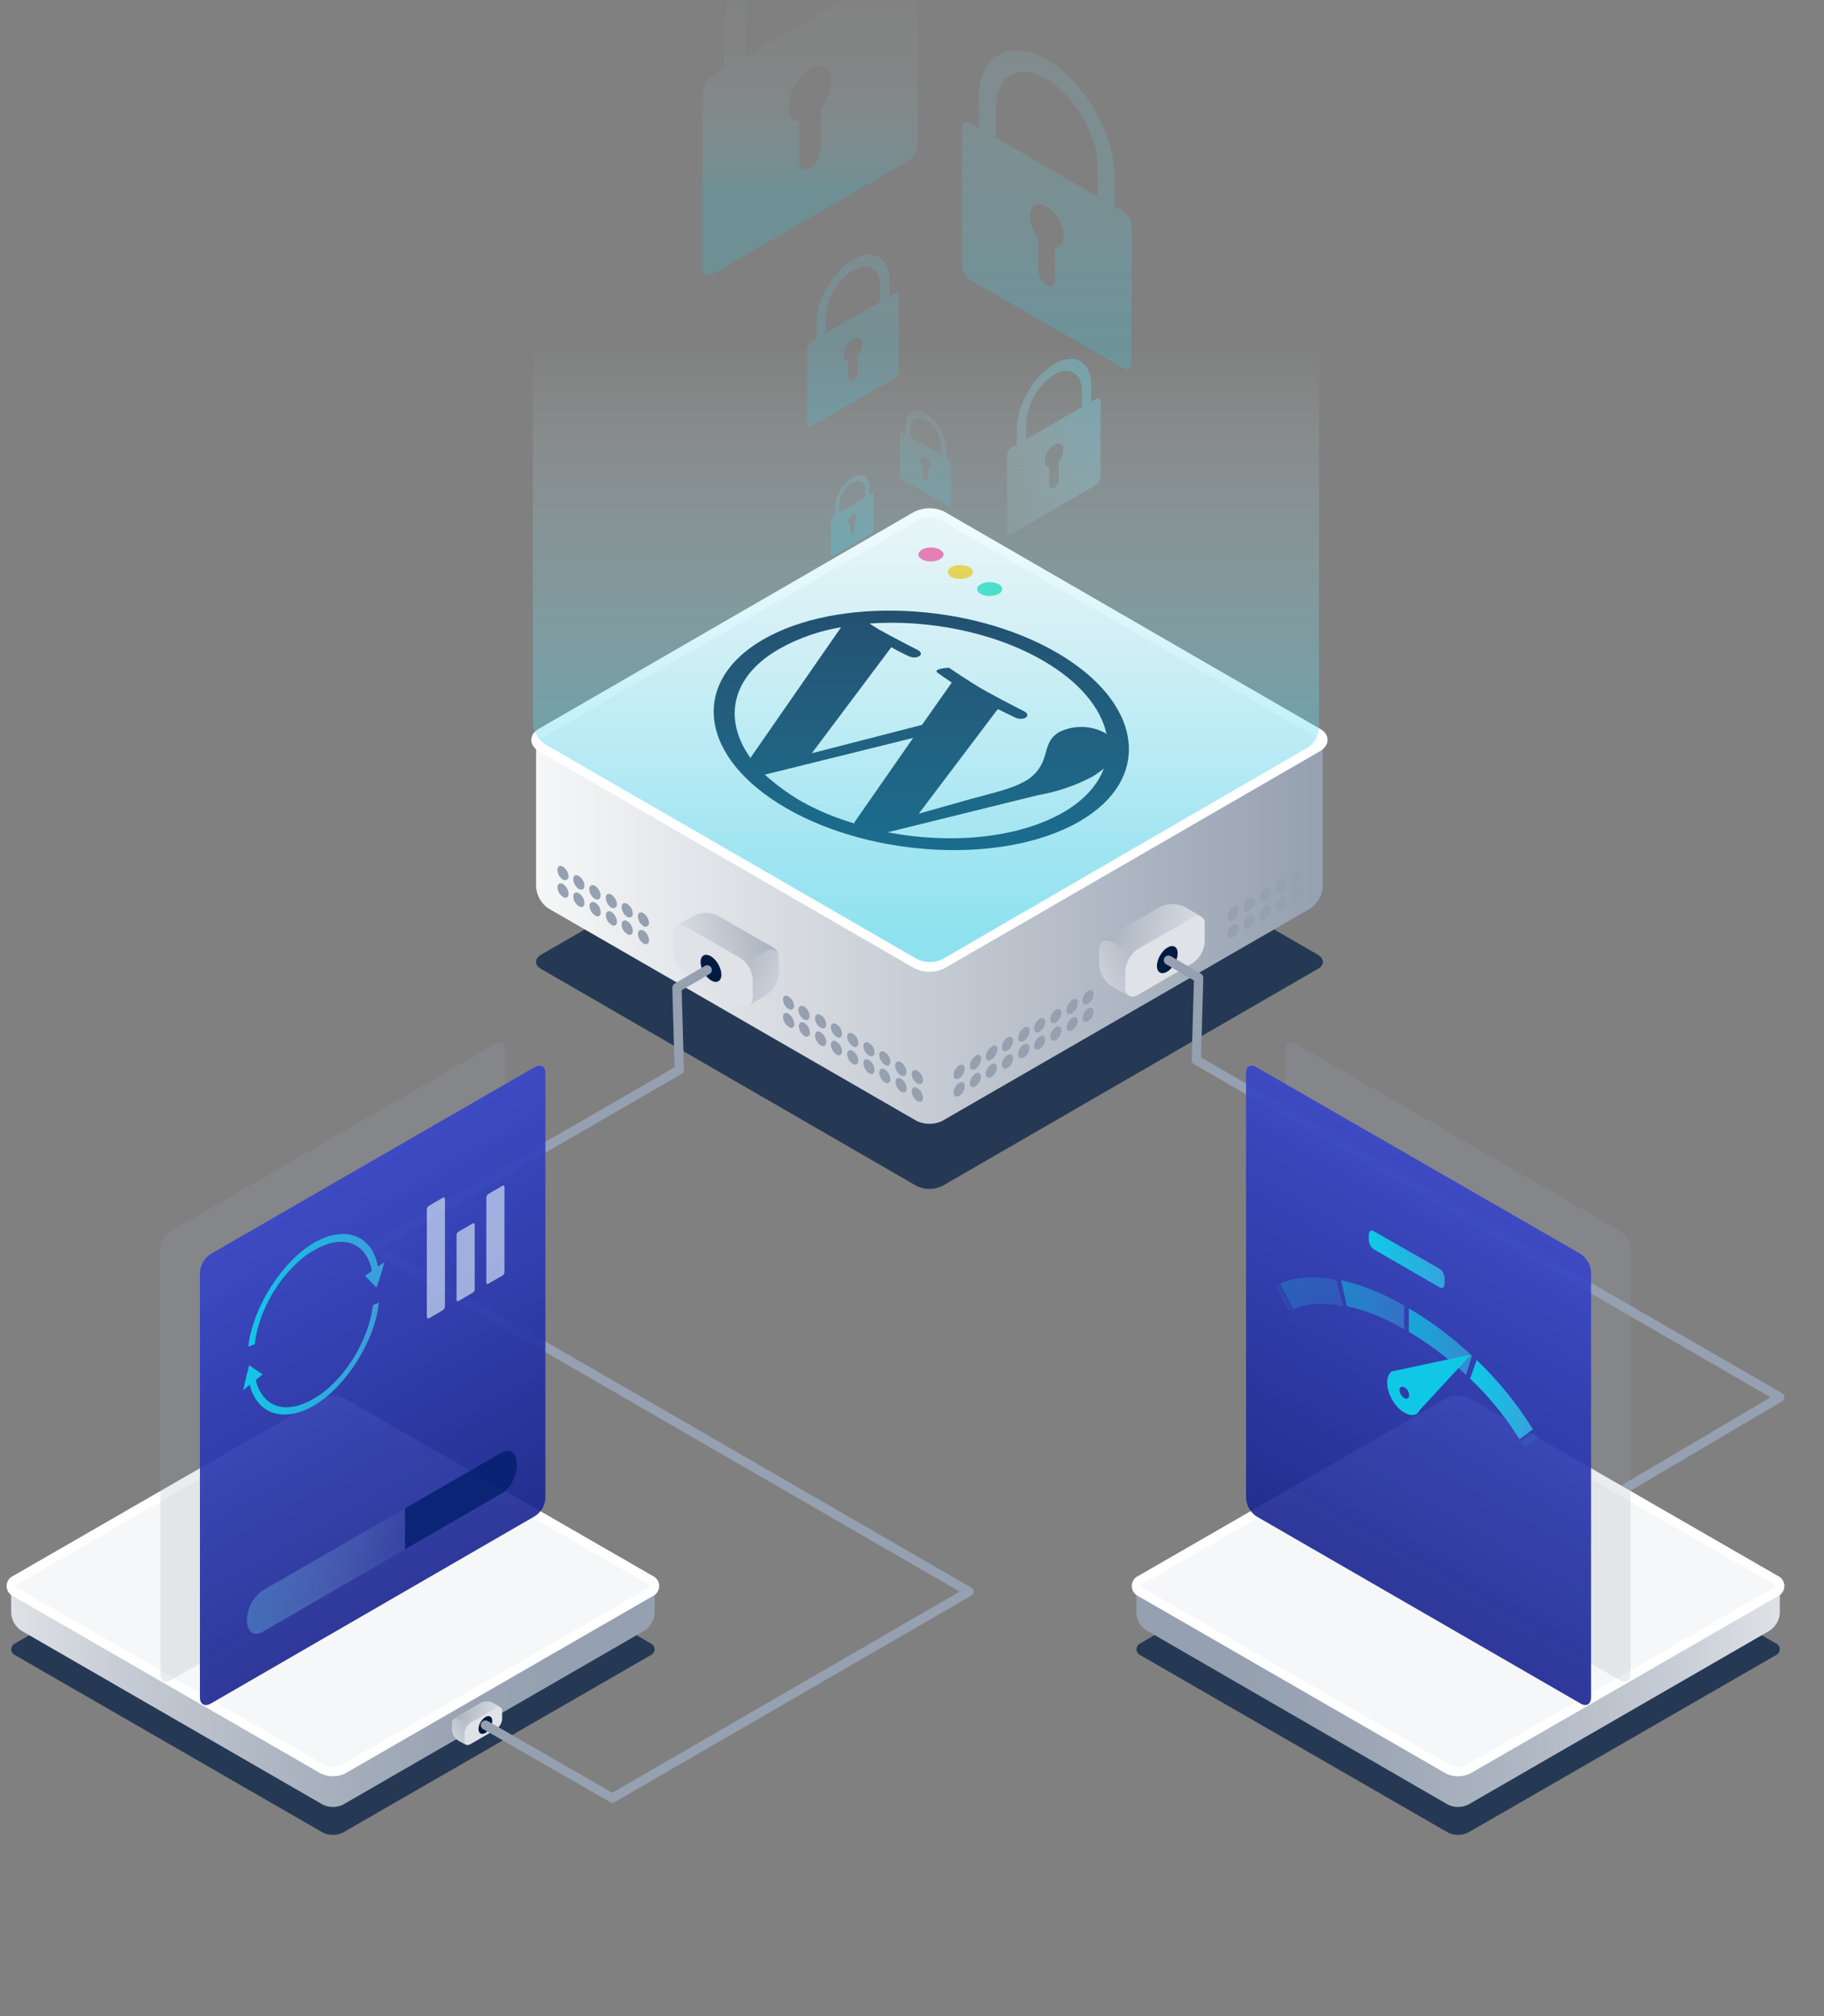 <?xml version="1.0" encoding="UTF-8" standalone="no"?>
<!-- Created with Keyshape -->
<svg xmlns="http://www.w3.org/2000/svg" xmlns:xlink="http://www.w3.org/1999/xlink" viewBox="0 0 392.3 433.6">
    <rect x="0" y="0" width="392.3" height="433.6" fill="#808080" stroke="none"/>
    <defs>
        <linearGradient id="Gradient-0" x1="303.71" y1="-14.41" x2="303.71" y2="90.73" gradientUnits="userSpaceOnUse" gradientTransform="matrix(-1 0 0 1 487.16 0)">
            <stop offset="0" stop-color="#e7f9fc" stop-opacity="0"/>
            <stop offset="1" stop-color="#28cce8" stop-opacity="0.5"/>
        </linearGradient>
        <linearGradient id="Gradient-1" x1="400.08" y1="-34.97" x2="400.08" y2="193.95" gradientUnits="userSpaceOnUse" gradientTransform="matrix(1 0 0 1 -175 0)">
            <stop offset="0" stop-color="#e7f9fc" stop-opacity="0"/>
            <stop offset="0.01" stop-color="#e1f8fb" stop-opacity="0.02"/>
            <stop offset="0.19" stop-color="#92e5f3" stop-opacity="0.22"/>
            <stop offset="0.34" stop-color="#58d7ed" stop-opacity="0.37"/>
            <stop offset="0.46" stop-color="#35cfe9" stop-opacity="0.47"/>
            <stop offset="0.54" stop-color="#28cce8" stop-opacity="0.5"/>
        </linearGradient>
        <linearGradient id="Gradient-2" x1="381.41" y1="-32.83" x2="381.41" y2="104.57" gradientUnits="userSpaceOnUse" gradientTransform="matrix(-1 0 0 1 555.64 0)">
            <stop offset="0" stop-color="#e7f9fc" stop-opacity="0"/>
            <stop offset="0.16" stop-color="#e3f8fc" stop-opacity="0.01"/>
            <stop offset="0.25" stop-color="#d5f5fa" stop-opacity="0.05"/>
            <stop offset="0.33" stop-color="#beeff8" stop-opacity="0.11"/>
            <stop offset="0.4" stop-color="#9de8f4" stop-opacity="0.19"/>
            <stop offset="0.46" stop-color="#72def0" stop-opacity="0.31"/>
            <stop offset="0.51" stop-color="#3fd1ea" stop-opacity="0.44"/>
            <stop offset="0.53" stop-color="#28cce8" stop-opacity="0.5"/>
        </linearGradient>
        <linearGradient id="Gradient-3" x1="374.03" y1="74.59" x2="374.03" y2="143.26" gradientUnits="userSpaceOnUse">
            <stop offset="0" stop-color="#e7f9fc" stop-opacity="0"/>
            <stop offset="0.01" stop-color="#e1f8fb" stop-opacity="0.02"/>
            <stop offset="0.19" stop-color="#92e5f3" stop-opacity="0.22"/>
            <stop offset="0.34" stop-color="#58d7ed" stop-opacity="0.37"/>
            <stop offset="0.46" stop-color="#35cfe9" stop-opacity="0.47"/>
            <stop offset="0.54" stop-color="#28cce8" stop-opacity="0.5"/>
        </linearGradient>
        <linearGradient id="Gradient-4" x1="303.85" y1="69.66" x2="303.85" y2="119.1" gradientUnits="userSpaceOnUse">
            <stop offset="0" stop-color="#e7f9fc" stop-opacity="0"/>
            <stop offset="1" stop-color="#28cce8" stop-opacity="0.5"/>
        </linearGradient>
        <linearGradient id="Gradient-5" x1="351.11" y1="111.87" x2="276.96" y2="54.51" gradientUnits="userSpaceOnUse" gradientTransform="matrix(-1 0 0 1 555.64 0)">
            <stop offset="0" stop-color="#e7f9fc" stop-opacity="0"/>
            <stop offset="0.03" stop-color="#dcf6fb" stop-opacity="0.03"/>
            <stop offset="0.27" stop-color="#8fe4f3" stop-opacity="0.23"/>
            <stop offset="0.48" stop-color="#57d7ed" stop-opacity="0.38"/>
            <stop offset="0.65" stop-color="#34cfe9" stop-opacity="0.47"/>
            <stop offset="0.77" stop-color="#28cce8" stop-opacity="0.5"/>
        </linearGradient>
        <linearGradient id="Gradient-6" x1="115.3" y1="200.83" x2="284.52" y2="200.83" gradientUnits="userSpaceOnUse">
            <stop offset="0" stop-color="#f6f7f8"/>
            <stop offset="1" stop-color="#95a0b0"/>
        </linearGradient>
        <linearGradient id="Gradient-7" x1="134.72" y1="207.27" x2="174.28" y2="199.06" gradientUnits="userSpaceOnUse">
            <stop offset="0" stop-color="#f6f7f8"/>
            <stop offset="1" stop-color="#95a0b0"/>
        </linearGradient>
        <linearGradient id="Gradient-8" x1="181.7" y1="219.97" x2="148.45" y2="202.45" gradientUnits="userSpaceOnUse">
            <stop offset="0" stop-color="#f6f7f8"/>
            <stop offset="1" stop-color="#95a0b0"/>
        </linearGradient>
        <linearGradient id="Gradient-9" x1="199.18" y1="2.41" x2="199.18" y2="212.98" gradientUnits="userSpaceOnUse">
            <stop offset="0.34" stop-color="#e7f9fc" stop-opacity="0"/>
            <stop offset="0.44" stop-color="#bfeff8" stop-opacity="0.11"/>
            <stop offset="0.67" stop-color="#6ddcef" stop-opacity="0.32"/>
            <stop offset="0.85" stop-color="#3bd0ea" stop-opacity="0.45"/>
            <stop offset="0.95" stop-color="#28cce8" stop-opacity="0.5"/>
        </linearGradient>
        <linearGradient id="Gradient-10" x1="168.16" y1="205.33" x2="207.72" y2="197.12" gradientUnits="userSpaceOnUse" gradientTransform="matrix(-1 0 0 1 437.41 0)">
            <stop offset="0" stop-color="#f6f7f8"/>
            <stop offset="1" stop-color="#95a0b0"/>
        </linearGradient>
        <linearGradient id="Gradient-11" x1="215.14" y1="218.04" x2="181.89" y2="200.51" gradientUnits="userSpaceOnUse" gradientTransform="matrix(-1 0 0 1 437.41 0)">
            <stop offset="0" stop-color="#f6f7f8"/>
            <stop offset="1" stop-color="#95a0b0"/>
        </linearGradient>
        <linearGradient id="Gradient-12" x1="-20.57" y1="365.18" x2="117.79" y2="365.18" gradientUnits="userSpaceOnUse">
            <stop offset="0" stop-color="#f6f7f8"/>
            <stop offset="0.07" stop-color="#eceef0"/>
            <stop offset="0.34" stop-color="#c6ccd5"/>
            <stop offset="0.6" stop-color="#abb4c0"/>
            <stop offset="0.83" stop-color="#9ba5b4"/>
            <stop offset="1" stop-color="#95a0b0"/>
        </linearGradient>
        <linearGradient id="Gradient-13" x1="290.43" y1="371.05" x2="309.17" y2="367.16" gradientUnits="userSpaceOnUse" gradientTransform="matrix(-1 0 0 1 403.2 0)">
            <stop offset="0" stop-color="#f6f7f8"/>
            <stop offset="1" stop-color="#95a0b0"/>
        </linearGradient>
        <linearGradient id="Gradient-14" x1="312.68" y1="377.06" x2="296.94" y2="368.76" gradientUnits="userSpaceOnUse" gradientTransform="matrix(-1 0 0 1 403.2 0)">
            <stop offset="0" stop-color="#f6f7f8"/>
            <stop offset="1" stop-color="#95a0b0"/>
        </linearGradient>
        <linearGradient id="Gradient-15" x1="46.59" y1="127.55" x2="46.59" y2="281.18" gradientUnits="userSpaceOnUse" gradientTransform="matrix(0.87 -0.5 0 1.15 39.81 98.02)">
            <stop offset="0" stop-color="#3e4dda"/>
            <stop offset="1" stop-color="#091471"/>
        </linearGradient>
        <linearGradient id="Gradient-16" x1="158.84" y1="337.38" x2="-11.16" y2="338.38" gradientUnits="userSpaceOnUse">
            <stop offset="0.39" stop-color="#e7f9fc" stop-opacity="0"/>
            <stop offset="0.53" stop-color="#9ce7f4" stop-opacity="0.2"/>
            <stop offset="0.67" stop-color="#5dd8ee" stop-opacity="0.36"/>
            <stop offset="0.79" stop-color="#36cfe9" stop-opacity="0.46"/>
            <stop offset="0.86" stop-color="#28cce8" stop-opacity="0.5"/>
        </linearGradient>
        <linearGradient id="Gradient-17" x1="52.28" y1="292.17" x2="81.5" y2="292.17" gradientUnits="userSpaceOnUse">
            <stop offset="0" stop-color="#11c7e6"/>
            <stop offset="1" stop-color="#3c9ddb"/>
        </linearGradient>
        <linearGradient id="Gradient-18" x1="53.44" y1="277.53" x2="82.74" y2="277.53" gradientUnits="userSpaceOnUse">
            <stop offset="0" stop-color="#11c7e6"/>
            <stop offset="1" stop-color="#3c9ddb"/>
        </linearGradient>
        <linearGradient id="Gradient-19" x1="196.21" y1="365.18" x2="334.57" y2="365.18" gradientUnits="userSpaceOnUse" gradientTransform="matrix(-1 0 0 1 602.01 0)">
            <stop offset="0" stop-color="#f6f7f8"/>
            <stop offset="0.07" stop-color="#eceef0"/>
            <stop offset="0.34" stop-color="#c6ccd5"/>
            <stop offset="0.6" stop-color="#abb4c0"/>
            <stop offset="0.83" stop-color="#9ba5b4"/>
            <stop offset="1" stop-color="#95a0b0"/>
        </linearGradient>
        <linearGradient id="Gradient-20" x1="296.91" y1="235.94" x2="296.91" y2="389.57" gradientUnits="userSpaceOnUse" gradientTransform="matrix(-0.87 -0.5 0 1.15 562.2 98.02)">
            <stop offset="0" stop-color="#3e4dda"/>
            <stop offset="1" stop-color="#091471"/>
        </linearGradient>
        <linearGradient id="Gradient-21" x1="275.04" y1="274.84" x2="290.69" y2="274.84" gradientUnits="userSpaceOnUse" gradientTransform="matrix(0.87 0.5 0 1.15 37.08 -180.83)">
            <stop offset="0" stop-color="#11c7e6"/>
            <stop offset="1" stop-color="#3c9ddb"/>
        </linearGradient>
        <linearGradient id="Gradient-22" x1="290.22" y1="270.41" x2="305.96" y2="270.41" gradientUnits="userSpaceOnUse" gradientTransform="matrix(0.87 0.5 0 1.15 37.08 -180.83)">
            <stop offset="0" stop-color="#11c7e6"/>
            <stop offset="1" stop-color="#3c9ddb"/>
        </linearGradient>
        <linearGradient id="Gradient-23" x1="307.03" y1="270.42" x2="322.77" y2="270.42" gradientUnits="userSpaceOnUse" gradientTransform="matrix(0.87 0.5 0 1.15 37.08 -180.83)">
            <stop offset="0" stop-color="#11c7e6"/>
            <stop offset="1" stop-color="#3c9ddb"/>
        </linearGradient>
        <linearGradient id="Gradient-24" x1="322.29" y1="274.7" x2="337.93" y2="274.7" gradientUnits="userSpaceOnUse" gradientTransform="matrix(0.87 0.5 0 1.15 37.08 -180.83)">
            <stop offset="0" stop-color="#11c7e6"/>
            <stop offset="1" stop-color="#3c9ddb"/>
        </linearGradient>
        <linearGradient id="Gradient-25" x1="1936.49" y1="1580.68" x2="1937.88" y2="1580.68" gradientUnits="userSpaceOnUse" gradientTransform="matrix(0.64 -0.41 0.58 1.19 -1885.65 -804.5)">
            <stop offset="0" stop-color="#11c7e6"/>
            <stop offset="1" stop-color="#3c9ddb"/>
        </linearGradient>
        <linearGradient id="Gradient-26" x1="797.23" y1="537.49" x2="798.61" y2="537.49" gradientUnits="userSpaceOnUse" gradientTransform="matrix(-0.64 -1.15 -0.58 0.51 1152.97 949.85)">
            <stop offset="0" stop-color="#11c7e6"/>
            <stop offset="1" stop-color="#3c9ddb"/>
        </linearGradient>
        <linearGradient id="Gradient-27" x1="305.9" y1="258.38" x2="325.64" y2="258.38" gradientUnits="userSpaceOnUse" gradientTransform="matrix(0.87 0.5 0.5 1.44 -100.06 -260)">
            <stop offset="0" stop-color="#11c7e6"/>
            <stop offset="1" stop-color="#3c9ddb"/>
        </linearGradient>
        <linearGradient id="Gradient-28" x1="320.43" y1="113.79" x2="324.69" y2="113.79" gradientUnits="userSpaceOnUse">
            <stop offset="0" stop-color="#8c2de0"/>
            <stop offset="0" stop-color="#8a34e1"/>
            <stop offset="1" stop-color="#4a00de"/>
        </linearGradient>
        <linearGradient id="Gradient-29" x1="324.69" y1="120.08" x2="329" y2="120.08" gradientUnits="userSpaceOnUse">
            <stop offset="0" stop-color="#8c2de0"/>
            <stop offset="0" stop-color="#8a34e1"/>
            <stop offset="1" stop-color="#4a00de"/>
        </linearGradient>
        <linearGradient id="Gradient-30" x1="330.72" y1="116.51" x2="336.54" y2="116.51" gradientUnits="userSpaceOnUse">
            <stop offset="0" stop-color="#8c2de0"/>
            <stop offset="0" stop-color="#8a34e1"/>
            <stop offset="1" stop-color="#4a00de"/>
        </linearGradient>
        <linearGradient id="Gradient-31" x1="336.54" y1="126.56" x2="341.01" y2="126.56" gradientUnits="userSpaceOnUse">
            <stop offset="0" stop-color="#8c2de0"/>
            <stop offset="0" stop-color="#8a34e1"/>
            <stop offset="1" stop-color="#4a00de"/>
        </linearGradient>
        <linearGradient id="Gradient-32" x1="336.29" y1="134.86" x2="340.52" y2="134.86" gradientUnits="userSpaceOnUse">
            <stop offset="0" stop-color="#8c2de0"/>
            <stop offset="0" stop-color="#8a34e1"/>
            <stop offset="1" stop-color="#4a00de"/>
        </linearGradient>
        <linearGradient id="Gradient-33" x1="329.41" y1="144.53" x2="332.81" y2="144.53" gradientUnits="userSpaceOnUse">
            <stop offset="0" stop-color="#8c2de0"/>
            <stop offset="0" stop-color="#8a34e1"/>
            <stop offset="1" stop-color="#4a00de"/>
        </linearGradient>
        <linearGradient id="Gradient-34" x1="322.56" y1="140.76" x2="326.84" y2="140.76" gradientUnits="userSpaceOnUse">
            <stop offset="0" stop-color="#8c2de0"/>
            <stop offset="0" stop-color="#8a34e1"/>
            <stop offset="1" stop-color="#4a00de"/>
        </linearGradient>
        <linearGradient id="Gradient-35" x1="314.61" y1="144.84" x2="318.79" y2="144.84" gradientUnits="userSpaceOnUse">
            <stop offset="0" stop-color="#8c2de0"/>
            <stop offset="0" stop-color="#8a34e1"/>
            <stop offset="1" stop-color="#4a00de"/>
        </linearGradient>
        <linearGradient id="Gradient-36" x1="310" y1="116.51" x2="316.34" y2="116.51" gradientUnits="userSpaceOnUse">
            <stop offset="0" stop-color="#8c2de0"/>
            <stop offset="0" stop-color="#8a34e1"/>
            <stop offset="1" stop-color="#4a00de"/>
        </linearGradient>
        <linearGradient id="Gradient-37" x1="311.86" y1="135.58" x2="316.37" y2="135.58" gradientUnits="userSpaceOnUse">
            <stop offset="0" stop-color="#8c2de0"/>
            <stop offset="0" stop-color="#8a34e1"/>
            <stop offset="1" stop-color="#4a00de"/>
        </linearGradient>
        <linearGradient id="Gradient-38" x1="305.79" y1="140.02" x2="310.47" y2="140.02" gradientUnits="userSpaceOnUse">
            <stop offset="0" stop-color="#8c2de0"/>
            <stop offset="0" stop-color="#8a34e1"/>
            <stop offset="1" stop-color="#4a00de"/>
        </linearGradient>
        <linearGradient id="Gradient-39" x1="301.24" y1="129.28" x2="307.35" y2="129.28" gradientUnits="userSpaceOnUse">
            <stop offset="0" stop-color="#8c2de0"/>
            <stop offset="0" stop-color="#8a34e1"/>
            <stop offset="1" stop-color="#4a00de"/>
        </linearGradient>
        <linearGradient id="Gradient-40" x1="311.12" y1="124.94" x2="314.61" y2="124.94" gradientUnits="userSpaceOnUse">
            <stop offset="0" stop-color="#8c2de0"/>
            <stop offset="0" stop-color="#8a34e1"/>
            <stop offset="1" stop-color="#4a00de"/>
        </linearGradient>
    </defs>
    <style>
@keyframes a0_t { 0% { transform: translate(418.17px,87.65px); animation-timing-function: cubic-bezier(0.42,0,0.58,1); } 71.428% { transform: translate(293.374px,87.65px); } 100% { transform: translate(293.374px,87.65px); } }
@keyframes a1_t { 0% { transform: rotate(0deg); } 3.571% { transform: rotate(0deg); animation-timing-function: cubic-bezier(0,0,0.58,1); } 57.143% { transform: rotate(45deg); } 100% { transform: rotate(45deg); } }
@keyframes BugBig_t { 0% { transform: scale(1,1) translate(-321.1px,-128.85px); } 82.143% { transform: scale(1,1) translate(-321.1px,-128.85px); } 92.857% { transform: scale(0,0) translate(-321.1px,-128.85px); } 100% { transform: scale(0,0) translate(-321.1px,-128.85px); } }
@keyframes BugBig_o { 0% { opacity: 0; } 21.429% { opacity: 0; } 53.571% { opacity: 1; } 64.286% { opacity: 1; } 67.857% { opacity: 0; } 71.429% { opacity: 1; } 75% { opacity: 0; } 78.571% { opacity: 1; } 85.714% { opacity: 0; } 100% { opacity: 0; } }
@keyframes a2_t { 0% { transform: translate(424.448px,27.5px); } 14.286% { transform: translate(424.448px,27.5px); animation-timing-function: cubic-bezier(0.42,0,0.58,1); } 60.714% { transform: translate(292.584px,57.1px); } 100% { transform: translate(292.584px,57.1px); } }
@keyframes a3_t { 0% { transform: rotate(0deg); } 17.857% { transform: rotate(0deg); animation-timing-function: cubic-bezier(0,0,0.58,1); } 53.571% { transform: rotate(45deg); } 100% { transform: rotate(45deg); } }
@keyframes BugSmall_t { 0% { transform: scale(0.5,0.5) translate(-321.1px,-128.85px); } 14.286% { transform: scale(0.5,0.5) translate(-321.1px,-128.85px); } 78.571% { transform: scale(0.5,0.5) translate(-321.1px,-128.85px); } 89.286% { transform: scale(0,0) translate(-321.1px,-128.85px); } 100% { transform: scale(0,0) translate(-321.1px,-128.85px); } }
@keyframes BugSmall_o { 0% { opacity: 0; } 32.143% { opacity: 0; } 46.429% { opacity: 1; } 60.714% { opacity: 1; } 64.286% { opacity: 0; } 67.857% { opacity: 1; } 71.429% { opacity: 0; } 75% { opacity: 1; } 82.143% { opacity: 0; } 100% { opacity: 0; } }
    </style>
    <title>Secure_with_the_latest_versions</title>
    <g id="Ebene_1" data-name="Ebene 1">
        <path d="M173.6,75.1L173.6,91C173.56,91.128,173.564,91.267,173.612,91.392C173.66,91.518,173.749,91.624,173.864,91.693C173.979,91.762,174.115,91.791,174.248,91.774C174.382,91.757,174.506,91.696,174.6,91.6L192.3,81.4C192.436,81.3,192.562,81.186,192.675,81.061C192.789,80.935,192.889,80.799,192.975,80.653C193.06,80.507,193.131,80.353,193.186,80.193C193.24,80.033,193.279,79.868,193.3,79.7L193.3,63.8C193.34,63.672,193.336,63.533,193.288,63.408C193.24,63.282,193.151,63.176,193.036,63.107C192.921,63.038,192.785,63.009,192.652,63.026C192.518,63.043,192.394,63.104,192.3,63.2L191.3,63.8L191.3,60.4C191.3,55.4,187.8,53.3,183.5,55.8C179.2,58.3,175.6,64.5,175.6,69.5L175.6,72.9L174.6,73.4C174.459,73.495,174.33,73.606,174.213,73.73C174.097,73.854,173.995,73.991,173.909,74.137C173.822,74.284,173.753,74.44,173.701,74.602C173.649,74.763,173.615,74.931,173.6,75.1ZM181.5,76.3C181.515,75.958,181.571,75.618,181.668,75.29C181.765,74.961,181.902,74.646,182.076,74.351C182.25,74.055,182.459,73.782,182.699,73.538C182.939,73.293,183.208,73.079,183.5,72.9C184.5,72.2,185.4,72.7,185.4,74C185.388,74.228,185.357,74.455,185.307,74.678C185.258,74.901,185.191,75.12,185.106,75.332C185.021,75.544,184.919,75.749,184.801,75.945C184.682,76.141,184.548,76.326,184.4,76.5L184.4,80.2C184.394,80.366,184.37,80.531,184.327,80.691C184.284,80.852,184.223,81.007,184.146,81.154C184.068,81.3,183.974,81.438,183.865,81.564C183.757,81.689,183.634,81.802,183.5,81.9C182.9,82.2,182.5,82,182.5,81.4L182.5,77.6C181.9,77.6,181.5,77.1,181.5,76.3ZM177.6,68.3C177.655,67.281,177.83,66.272,178.121,65.294C178.412,64.317,178.817,63.376,179.328,62.493C179.839,61.61,180.452,60.79,181.154,60.05C181.857,59.31,182.644,58.656,183.5,58.1C186.7,56.2,189.3,57.8,189.3,61.5L189.3,64.9L177.6,71.7Z" opacity="0.45" fill="url(#Gradient-0)"/>
        <path d="M241.6,45.5L239.7,44.4L239.7,38.1C239.7,28.8,233.2,17.4,225.1,12.8C217,8.2,210.5,11.9,210.5,21.2L210.5,27.5L208.7,26.5C207.7,25.9,206.9,26.4,206.9,27.5L206.9,57.1C206.919,57.41,206.974,57.716,207.064,58.013C207.154,58.309,207.278,58.595,207.433,58.863C207.589,59.131,207.775,59.38,207.989,59.605C208.202,59.831,208.441,60.03,208.7,60.2L241.6,79.2C242.6,79.8,243.4,79.3,243.4,78.1L243.4,48.6C243.385,48.29,243.333,47.982,243.245,47.684C243.157,47.386,243.033,47.1,242.877,46.831C242.721,46.562,242.534,46.313,242.318,46.089C242.103,45.865,241.862,45.667,241.6,45.5ZM226.9,53.3L226.9,60.2C226.9,61.4,226.1,61.9,225.1,61.3C224.837,61.122,224.595,60.914,224.38,60.681C224.165,60.447,223.977,60.19,223.822,59.913C223.666,59.636,223.543,59.342,223.455,59.037C223.367,58.732,223.315,58.417,223.3,58.1L223.3,51.2C223.028,50.871,222.783,50.52,222.568,50.151C222.353,49.782,222.168,49.396,222.016,48.997C221.863,48.598,221.743,48.188,221.656,47.77C221.57,47.351,221.518,46.927,221.5,46.5C221.5,44.2,223.1,43.2,225.1,44.4C225.629,44.745,226.117,45.15,226.553,45.607C226.989,46.065,227.371,46.57,227.69,47.115C228.01,47.66,228.266,48.24,228.453,48.843C228.64,49.447,228.756,50.07,228.8,50.7C228.8,52.3,228,53.2,226.9,53.3ZM236.1,42.3L214.2,29.6L214.2,23.3C214.2,16.3,219.1,13.5,225.1,17C231.1,20.5,236.1,29,236.1,36Z" opacity="0.5" fill="url(#Gradient-1)"/>
        <path d="M151.1,20.1L151.1,57.5C151.1,59,152.1,59.6,153.4,58.9L195,34.8C195.346,34.59,195.666,34.339,195.951,34.052C196.237,33.765,196.487,33.444,196.695,33.097C196.903,32.75,197.069,32.379,197.188,31.991C197.306,31.604,197.378,31.204,197.4,30.8L197.4,-6.6C197.4,-8,196.3,-8.6,195,-7.9L192.7,-6.6L192.7,-14.6C192.7,-26.4,184.4,-31.2,174.2,-25.3C164,-19.4,155.7,-5,155.7,6.8L155.7,14.8L153.4,16.1C153.068,16.322,152.763,16.581,152.491,16.872C152.219,17.163,151.981,17.485,151.782,17.831C151.583,18.177,151.425,18.544,151.31,18.926C151.195,19.308,151.125,19.702,151.1,20.1ZM169.6,22.8C169.65,22.004,169.791,21.216,170.02,20.452C170.25,19.688,170.566,18.953,170.964,18.262C171.362,17.57,171.838,16.927,172.382,16.344C172.927,15.761,173.537,15.243,174.2,14.8C176.8,13.3,178.8,14.5,178.8,17.5C178.773,18.037,178.704,18.57,178.591,19.096C178.479,19.621,178.324,20.136,178.129,20.637C177.934,21.137,177.699,21.621,177.426,22.084C177.153,22.547,176.844,22.987,176.5,23.4L176.5,32.2C176.475,32.598,176.405,32.992,176.29,33.374C176.175,33.756,176.017,34.123,175.818,34.469C175.619,34.815,175.381,35.137,175.109,35.428C174.837,35.719,174.532,35.978,174.2,36.2C172.9,36.9,171.9,36.3,171.9,34.8L171.9,26.1C170.5,25.9,169.6,24.8,169.6,22.8ZM160.3,4.1C160.3,-4.7,166.6,-15.5,174.2,-19.9C181.8,-24.3,188.1,-20.8,188.1,-11.9L188.1,-3.9L160.3,12.1Z" opacity="0.4" fill="url(#Gradient-2)"/>
        <path d="M204,98.7L203.5,98.4L203.5,96.5C203.454,95.742,203.321,94.991,203.102,94.264C202.882,93.537,202.58,92.837,202.199,92.18C201.818,91.522,201.363,90.911,200.841,90.359C200.319,89.807,199.735,89.317,199.1,88.9C196.7,87.5,194.7,88.7,194.7,91.4L194.7,93.3L194.1,93C193.8,92.8,193.6,93,193.6,93.3L193.6,102.2C193.602,102.289,193.614,102.378,193.638,102.465C193.661,102.551,193.695,102.634,193.738,102.712C193.782,102.79,193.834,102.863,193.895,102.928C193.956,102.994,194.025,103.051,194.1,103.1L204,108.8C204.3,109,204.5,108.9,204.5,108.5L204.5,99.7C204.502,99.603,204.492,99.506,204.471,99.411C204.45,99.317,204.417,99.225,204.374,99.138C204.33,99.051,204.276,98.97,204.213,98.896C204.151,98.823,204.079,98.757,204,98.7ZM199.6,101.1L199.6,103.1C199.6,103.5,199.4,103.6,199.1,103.5C199.015,103.446,198.936,103.382,198.866,103.31C198.795,103.238,198.733,103.158,198.682,103.071C198.63,102.985,198.588,102.892,198.557,102.796C198.527,102.7,198.508,102.601,198.5,102.5L198.5,100.4C198.423,100.3,198.354,100.195,198.293,100.084C198.233,99.974,198.181,99.858,198.139,99.74C198.096,99.621,198.064,99.499,198.04,99.375C198.017,99.251,198.004,99.126,198,99C198,98.3,198.5,98.1,199.1,98.4C199.257,98.506,199.402,98.629,199.532,98.767C199.661,98.906,199.775,99.059,199.87,99.223C199.965,99.387,200.041,99.561,200.096,99.743C200.152,99.924,200.187,100.111,200.2,100.3C200.203,100.39,200.19,100.48,200.163,100.566C200.136,100.652,200.095,100.733,200.04,100.805C199.986,100.877,199.92,100.94,199.845,100.99C199.77,101.04,199.687,101.077,199.6,101.1ZM202.4,97.8L195.8,94L195.8,92.1C195.8,90,197.3,89.1,199.1,90.2C199.577,90.511,200.017,90.878,200.409,91.291C200.801,91.705,201.144,92.163,201.429,92.657C201.715,93.15,201.942,93.675,202.105,94.221C202.269,94.767,202.368,95.331,202.4,95.9Z" opacity="0.4" fill="url(#Gradient-3)"/>
        <path d="M178.7,111.8L178.7,119.2C178.7,119.5,178.9,119.6,179.2,119.5L187.5,114.7C187.557,114.649,187.609,114.593,187.656,114.533C187.702,114.472,187.743,114.407,187.777,114.339C187.812,114.27,187.839,114.199,187.86,114.125C187.88,114.052,187.894,113.976,187.9,113.9L187.9,106.4C187.9,106.1,187.7,106,187.5,106.2L187,106.4L187,104.8C187,102.5,185.4,101.5,183.3,102.7C182.764,103.05,182.272,103.462,181.832,103.926C181.392,104.391,181.008,104.905,180.688,105.459C180.368,106.013,180.113,106.603,179.93,107.216C179.747,107.829,179.636,108.461,179.6,109.1L179.6,110.7L179.2,111C179.126,111.037,179.057,111.084,178.996,111.139C178.934,111.195,178.881,111.259,178.837,111.329C178.793,111.4,178.759,111.476,178.736,111.555C178.713,111.635,178.701,111.717,178.7,111.8ZM182.4,112.3C182.406,112.141,182.43,111.983,182.473,111.83C182.516,111.677,182.578,111.529,182.656,111.391C182.734,111.252,182.828,111.123,182.936,111.007C183.045,110.89,183.167,110.787,183.3,110.7C183.8,110.4,184.2,110.6,184.2,111.2C184.206,111.308,184.203,111.416,184.188,111.523C184.174,111.63,184.15,111.736,184.116,111.839C184.082,111.941,184.038,112.04,183.985,112.134C183.932,112.229,183.87,112.318,183.8,112.4L183.8,114.2C183.794,114.282,183.779,114.363,183.754,114.441C183.728,114.519,183.694,114.593,183.65,114.663C183.607,114.732,183.555,114.796,183.496,114.853C183.437,114.91,183.371,114.959,183.3,115C183.1,115.1,182.9,115,182.9,114.7L182.9,112.9C182.6,112.9,182.4,112.7,182.4,112.3ZM180.5,108.6C180.527,108.119,180.61,107.644,180.748,107.183C180.887,106.721,181.079,106.278,181.322,105.863C181.564,105.447,181.855,105.061,182.188,104.714C182.522,104.366,182.895,104.06,183.3,103.8C184.8,102.9,186.1,103.6,186.1,105.4L186.1,107L180.5,110.2Z" opacity="0.6" fill="url(#Gradient-4)"/>
        <path d="M216.6,98L216.6,114.2C216.56,114.328,216.564,114.467,216.612,114.592C216.66,114.718,216.749,114.824,216.864,114.893C216.979,114.962,217.115,114.991,217.248,114.974C217.382,114.957,217.506,114.896,217.6,114.8L235.7,104.3C235.846,104.21,235.981,104.103,236.101,103.981C236.221,103.859,236.325,103.722,236.412,103.575C236.499,103.427,236.567,103.269,236.616,103.105C236.664,102.941,236.693,102.771,236.7,102.6L236.7,86.4C236.7,85.7,236.3,85.5,235.7,85.8L234.7,86.4L234.7,82.9C234.7,77.8,231.1,75.7,226.7,78.3C222.3,80.9,218.7,87.1,218.7,92.2L218.7,95.7L217.6,96.2C217.456,96.303,217.323,96.422,217.205,96.555C217.087,96.687,216.983,96.832,216.897,96.987C216.811,97.142,216.742,97.307,216.692,97.477C216.642,97.647,216.611,97.823,216.6,98ZM224.7,99.1C224.715,98.758,224.771,98.418,224.868,98.09C224.965,97.761,225.102,97.446,225.276,97.151C225.45,96.855,225.659,96.582,225.899,96.338C226.139,96.093,226.408,95.879,226.7,95.7C227.8,95,228.7,95.5,228.7,96.8C228.689,97.036,228.66,97.271,228.611,97.502C228.563,97.734,228.496,97.961,228.411,98.181C228.326,98.402,228.224,98.615,228.105,98.819C227.986,99.023,227.85,99.218,227.7,99.4L227.7,103.2C227.685,103.369,227.651,103.537,227.599,103.698C227.547,103.86,227.478,104.016,227.391,104.163C227.305,104.309,227.203,104.446,227.087,104.57C226.97,104.694,226.841,104.805,226.7,104.9C226.1,105.2,225.7,105,225.7,104.3L225.7,100.5C225.1,100.5,224.7,100,224.7,99.1ZM220.7,91C220.757,89.962,220.936,88.935,221.232,87.939C221.528,86.943,221.94,85.985,222.46,85.084C222.979,84.184,223.602,83.348,224.316,82.593C225.03,81.838,225.83,81.169,226.7,80.6C230,78.7,232.7,80.2,232.7,84.1L232.7,87.5L220.7,94.5Z" fill="url(#Gradient-5)"/>
        <g opacity="0.7">
            <path d="M197.2,158.7C197.613,158.478,198.053,158.307,198.508,158.193C198.963,158.078,199.431,158.02,199.9,158.02C200.369,158.02,200.837,158.078,201.292,158.193C201.747,158.307,202.187,158.478,202.6,158.7L283.4,205.3C284.9,206.2,284.9,207.6,283.4,208.4L202.6,255.1C202.178,255.296,201.737,255.446,201.283,255.546C200.829,255.647,200.365,255.697,199.9,255.697C199.435,255.697,198.971,255.647,198.517,255.546C198.063,255.446,197.622,255.296,197.2,255.1L116.4,208.4C114.9,207.6,114.9,206.2,116.4,205.3Z" fill="#001b41"/>
        </g>
        <path d="M115.3,159.9L115.3,190.7C115.329,191.168,115.411,191.631,115.546,192.079C115.68,192.528,115.866,192.96,116.099,193.366C116.333,193.773,116.612,194.151,116.932,194.493C117.252,194.835,117.61,195.14,118,195.4L197.2,241.1C197.622,241.296,198.063,241.446,198.517,241.546C198.971,241.647,199.435,241.697,199.9,241.697C200.365,241.697,200.829,241.647,201.283,241.546C201.737,241.446,202.178,241.296,202.6,241.1L281.8,195.4C282.19,195.14,282.548,194.835,282.868,194.493C283.188,194.151,283.467,193.773,283.701,193.366C283.934,192.96,284.12,192.528,284.254,192.079C284.389,191.631,284.471,191.168,284.5,190.7L284.5,159.9" fill="url(#Gradient-6)"/>
        <path d="M197.2,110.9C197.622,110.704,198.063,110.554,198.517,110.454C198.971,110.353,199.435,110.303,199.9,110.303C200.365,110.303,200.829,110.353,201.283,110.454C201.737,110.554,202.178,110.704,202.6,110.9L283.4,157.6C284.9,158.4,284.9,159.9,283.4,160.7L202.6,207.4C202.178,207.596,201.737,207.746,201.283,207.846C200.829,207.947,200.365,207.997,199.9,207.997C199.435,207.997,198.971,207.947,198.517,207.846C198.063,207.746,197.622,207.596,197.2,207.4L116.4,160.7C114.9,159.9,114.9,158.4,116.4,157.6Z" fill="#f6f7f8"/>
        <path d="M197.2,110.9C197.622,110.704,198.063,110.554,198.517,110.454C198.971,110.353,199.435,110.303,199.9,110.303C200.365,110.303,200.829,110.353,201.283,110.454C201.737,110.554,202.178,110.704,202.6,110.9L283.4,157.6C284.9,158.4,284.9,159.8,283.4,160.7L202.6,207.4C202.178,207.596,201.737,207.746,201.283,207.846C200.829,207.947,200.365,207.997,199.9,207.997C199.435,207.997,198.971,207.947,198.517,207.846C198.063,207.746,197.622,207.596,197.2,207.4L116.4,160.7C114.9,159.8,114.9,158.4,116.4,157.6Z" fill="#f6f7f8"/>
        <path d="M197.2,110.9C197.622,110.704,198.063,110.554,198.517,110.454C198.971,110.353,199.435,110.303,199.9,110.303C200.365,110.303,200.829,110.353,201.283,110.454C201.737,110.554,202.178,110.704,202.6,110.9L283.4,157.6C284.9,158.4,284.9,159.8,283.4,160.7L202.6,207.4C202.178,207.596,201.737,207.746,201.283,207.846C200.829,207.947,200.365,207.997,199.9,207.997C199.435,207.997,198.971,207.947,198.517,207.846C198.063,207.746,197.622,207.596,197.2,207.4L116.4,160.7C114.9,159.8,114.9,158.4,116.4,157.6Z" fill="none" stroke="#fff" stroke-miterlimit="10" stroke-width="2"/>
        <path d="M227.2,140.3C208.5,129.5,180.2,128.3,164.2,137.5C148.2,146.7,150.4,163,169.1,173.8C187.8,184.6,216.1,185.9,232.1,176.7C248.1,167.5,245.9,151.1,227.2,140.3ZM167.7,139.5C168.722,138.929,169.769,138.403,170.837,137.923C171.905,137.443,172.994,137.01,174.1,136.625C175.205,136.239,176.327,135.902,177.462,135.614C178.597,135.327,179.744,135.088,180.9,134.9L161.4,163C155.4,154.6,157.3,145.4,167.7,139.5ZM172.1,172.2C171.423,171.797,170.756,171.377,170.099,170.941C169.443,170.505,168.797,170.054,168.163,169.586C167.528,169.119,166.906,168.636,166.295,168.138C165.684,167.64,165.086,167.127,164.5,166.6L196.4,158.7L183.8,176.8L183.8,177.1C182.782,176.807,181.772,176.484,180.773,176.133C179.773,175.781,178.784,175.4,177.807,174.991C176.83,174.582,175.865,174.144,174.913,173.679C173.961,173.213,173.023,172.72,172.1,172.2ZM214.6,152.5L218.3,154.3C220.1,155.2,222,153.9,220.3,153C220.3,153,215,150.3,211.8,148.5C208.6,146.7,204.1,143.6,204.1,143.6C204.1,143.6,200.2,143.8,201.8,144.8L204.7,146.8L198.3,155.9L174.6,162L191.7,139.2C193.6,140.3,195.4,141.1,195.4,141.1C197.2,142,199.1,140.7,197.4,139.8C197.4,139.8,192.1,137.1,188.9,135.3L187,134.1C199.5,133.2,213.6,135.9,224.2,142C232.2,146.6,236.8,152.3,238,157.9L237.6,157.6C236.859,157.204,236.074,156.896,235.262,156.684C234.449,156.471,233.614,156.355,232.774,156.337C231.934,156.32,231.095,156.402,230.274,156.581C229.453,156.76,228.656,157.035,227.9,157.4C225.7,158.6,225.3,160.5,224.7,162.6C224.538,163.202,224.312,163.784,224.027,164.338C223.742,164.892,223.399,165.414,223.003,165.896C222.608,166.377,222.162,166.815,221.674,167.202C221.186,167.59,220.659,167.924,220.1,168.2C217.8,169.5,214.2,170.4,209.3,171.7L197.6,175ZM237.4,165.3C236.1,168.8,233.2,172.1,228.7,174.7C219,180.3,204.5,181.6,190.9,179L223.3,171C224.32,170.825,225.333,170.609,226.335,170.353C227.338,170.097,228.33,169.801,229.31,169.467C230.289,169.132,231.254,168.758,232.204,168.347C233.153,167.935,234.086,167.486,235,167C235.208,166.87,235.414,166.738,235.619,166.602C235.823,166.466,236.025,166.327,236.225,166.185C236.425,166.044,236.623,165.899,236.819,165.751C237.015,165.604,237.209,165.453,237.4,165.3Z" fill="#001b41"/>
        <ellipse id="Oval" rx="2.7" ry="1.5" fill="#f765a6" transform="translate(-0.6,1) rotate(-0.3) translate(200.2,119.3)"/>
        <ellipse id="Oval-2" data-name="Oval" rx="2.7" ry="1.5" fill="#fcd02c" transform="translate(-0.6,1.1) rotate(-0.3) translate(206.5,123)"/>
        <ellipse id="Oval-3" data-name="Oval" rx="2.7" ry="1.5" fill="#3adebe" transform="translate(-0.7,1.1) rotate(-0.3) translate(212.9,126.7)"/>
        <path d="M146,201.9C144.5,201.1,144.5,199.7,146,198.8L149.1,197C149.513,196.778,149.953,196.607,150.408,196.493C150.863,196.378,151.331,196.32,151.8,196.32C152.269,196.32,152.737,196.378,153.192,196.493C153.647,196.607,154.087,196.778,154.5,197L166.2,203.7C167.7,204.6,167.7,206,166.2,206.9L163.1,208.7C162.678,208.896,162.237,209.046,161.783,209.146C161.329,209.247,160.865,209.297,160.4,209.297C159.935,209.297,159.471,209.247,159.017,209.146C158.563,209.046,158.122,208.896,157.7,208.7Z" fill="url(#Gradient-7)"/>
        <path d="M164.8,204.5C166.3,203.7,167.6,204.5,167.5,206.2L167.5,209.4C167.462,209.871,167.37,210.336,167.227,210.787C167.083,211.237,166.888,211.669,166.646,212.076C166.405,212.482,166.117,212.859,165.789,213.199C165.462,213.54,165.096,213.842,164.7,214.1L161.6,215.9C160.1,216.7,158.9,216,158.9,214.3L158.9,210.7C158.921,210.232,159.001,209.768,159.138,209.32C159.275,208.871,159.467,208.442,159.711,208.041C159.955,207.641,160.248,207.273,160.583,206.945C160.919,206.618,161.294,206.334,161.7,206.1Z" fill="url(#Gradient-8)"/>
        <path d="M144.8,200.9C144.8,199.1,146,198.4,147.5,199.3L159.2,206C159.59,206.26,159.948,206.565,160.268,206.907C160.588,207.249,160.867,207.627,161.101,208.034C161.334,208.44,161.52,208.872,161.654,209.321C161.789,209.769,161.871,210.232,161.9,210.7L161.9,214.4C161.9,216.1,160.7,216.8,159.2,215.9L147.5,209.2C147.11,208.94,146.752,208.635,146.432,208.293C146.112,207.951,145.833,207.573,145.599,207.166C145.366,206.76,145.18,206.328,145.046,205.879C144.911,205.431,144.829,204.968,144.8,204.5Z" fill="#dfe2e7"/>
        <ellipse rx="1.8" ry="3.2" fill="#001b41" transform="translate(-83.6,104.4) rotate(-30) translate(152.9,208.2)"/>
        <path d="M114.6,9.3L114.6,155.5C114.632,155.96,114.718,156.415,114.854,156.855C114.991,157.296,115.177,157.719,115.411,158.117C115.644,158.514,115.923,158.884,116.241,159.218C116.559,159.551,116.914,159.848,117.3,160.1L197.3,206.3C197.722,206.496,198.163,206.646,198.617,206.746C199.071,206.847,199.535,206.897,200,206.897C200.465,206.897,200.929,206.847,201.383,206.746C201.837,206.646,202.278,206.496,202.7,206.3L281,160.9C281.394,160.657,281.757,160.366,282.081,160.035C282.405,159.704,282.687,159.335,282.921,158.935C283.156,158.536,283.341,158.109,283.472,157.665C283.603,157.221,283.68,156.763,283.7,156.3L283.7,9.3" fill="url(#Gradient-9)"/>
        <path d="M206.3,229.1C206.126,229.216,205.966,229.352,205.823,229.505C205.68,229.657,205.556,229.826,205.452,230.008C205.348,230.19,205.266,230.383,205.206,230.584C205.147,230.784,205.111,230.991,205.1,231.2C205.1,232,205.6,232.3,206.3,231.9C206.477,231.787,206.64,231.653,206.784,231.501C206.929,231.349,207.055,231.18,207.159,230.998C207.263,230.816,207.345,230.622,207.402,230.42C207.46,230.218,207.493,230.01,207.5,229.8C207.5,229.1,207,228.8,206.3,229.1Z" fill="#95a0b0"/>
        <path d="M209.8,227.1C209.623,227.213,209.46,227.347,209.316,227.499C209.171,227.651,209.045,227.82,208.941,228.002C208.837,228.184,208.755,228.378,208.698,228.58C208.64,228.782,208.607,228.99,208.6,229.2C208.6,230,209.1,230.3,209.8,229.9C209.972,229.781,210.129,229.644,210.27,229.49C210.412,229.336,210.535,229.167,210.638,228.986C210.742,228.805,210.825,228.613,210.886,228.413C210.947,228.214,210.985,228.008,211,227.8C211.067,227.643,211.075,227.467,211.021,227.305C210.967,227.143,210.856,227.006,210.709,226.92C210.562,226.834,210.388,226.805,210.221,226.838C210.053,226.871,209.904,226.964,209.8,227.1Z" fill="#95a0b0"/>
        <path d="M213.3,225.1C213.124,225.219,212.961,225.355,212.813,225.508C212.666,225.661,212.536,225.829,212.424,226.01C212.312,226.191,212.22,226.382,212.149,226.582C212.077,226.782,212.028,226.989,212,227.2C212,228,212.6,228.3,213.2,227.9C213.376,227.781,213.539,227.645,213.687,227.492C213.834,227.339,213.964,227.171,214.076,226.99C214.188,226.809,214.28,226.618,214.351,226.418C214.423,226.218,214.472,226.011,214.5,225.8C214.567,225.643,214.575,225.467,214.521,225.305C214.467,225.143,214.356,225.006,214.209,224.92C214.062,224.834,213.888,224.805,213.721,224.838C213.553,224.871,213.404,224.964,213.3,225.1Z" fill="#95a0b0"/>
        <path d="M206.3,232.9C206.123,233.013,205.96,233.147,205.816,233.299C205.671,233.451,205.545,233.62,205.441,233.802C205.337,233.984,205.255,234.178,205.198,234.38C205.14,234.582,205.107,234.79,205.1,235C205.1,235.7,205.6,236,206.3,235.7C206.474,235.584,206.634,235.448,206.777,235.295C206.92,235.143,207.044,234.974,207.148,234.792C207.252,234.61,207.334,234.417,207.394,234.216C207.453,234.016,207.489,233.809,207.5,233.6C207.5,232.8,207,232.5,206.3,232.9Z" fill="#95a0b0"/>
        <path d="M209.8,230.9C209.623,231.013,209.46,231.147,209.316,231.299C209.171,231.451,209.045,231.62,208.941,231.802C208.837,231.984,208.755,232.178,208.698,232.38C208.64,232.582,208.607,232.79,208.6,233C208.6,233.7,209.1,234,209.8,233.6C209.968,233.489,210.123,233.36,210.262,233.214C210.401,233.069,210.524,232.909,210.627,232.736C210.731,232.564,210.815,232.38,210.877,232.189C210.94,231.998,210.981,231.8,211,231.6C211,230.8,210.4,230.5,209.8,230.9Z" fill="#95a0b0"/>
        <path d="M213.2,228.9C213.034,229.013,212.882,229.144,212.744,229.29C212.607,229.437,212.485,229.597,212.382,229.769C212.279,229.941,212.194,230.124,212.13,230.314C212.066,230.504,212.022,230.701,212,230.9C212,231.7,212.6,232,213.2,231.6C213.376,231.498,213.539,231.375,213.683,231.233C213.828,231.09,213.955,230.93,214.059,230.756C214.164,230.581,214.246,230.394,214.303,230.2C214.361,230.005,214.393,229.803,214.4,229.6C214.4,228.8,213.9,228.5,213.2,228.9Z" fill="#95a0b0"/>
        <path d="M216.7,223.1C216.526,223.216,216.366,223.352,216.223,223.505C216.08,223.657,215.956,223.826,215.852,224.008C215.748,224.19,215.666,224.383,215.606,224.584C215.547,224.784,215.511,224.991,215.5,225.2C215.5,226,216,226.3,216.7,225.9C216.877,225.787,217.04,225.653,217.184,225.501C217.329,225.349,217.455,225.18,217.559,224.998C217.663,224.816,217.745,224.622,217.802,224.42C217.86,224.218,217.893,224.01,217.9,223.8C217.9,223.1,217.4,222.8,216.7,223.1Z" fill="#95a0b0"/>
        <path d="M220.2,221.1C220.023,221.213,219.86,221.347,219.716,221.499C219.571,221.651,219.445,221.82,219.341,222.002C219.237,222.184,219.155,222.378,219.098,222.58C219.04,222.782,219.007,222.99,219,223.2C219,224,219.5,224.3,220.2,223.9C220.372,223.781,220.529,223.644,220.67,223.49C220.812,223.336,220.935,223.167,221.038,222.986C221.142,222.805,221.225,222.613,221.286,222.413C221.347,222.214,221.385,222.008,221.4,221.8C221.467,221.643,221.475,221.467,221.421,221.305C221.367,221.143,221.256,221.006,221.109,220.92C220.962,220.834,220.788,220.805,220.621,220.838C220.453,220.871,220.304,220.964,220.2,221.1Z" fill="#95a0b0"/>
        <path d="M223.6,219.1C223.428,219.219,223.271,219.356,223.13,219.51C222.988,219.664,222.865,219.833,222.762,220.014C222.658,220.195,222.575,220.387,222.514,220.587C222.453,220.786,222.415,220.992,222.4,221.2C222.4,222,223,222.3,223.6,221.9C223.777,221.787,223.94,221.653,224.084,221.501C224.229,221.349,224.355,221.18,224.459,220.998C224.563,220.816,224.645,220.622,224.702,220.42C224.76,220.218,224.793,220.01,224.8,219.8C224.8,219.1,224.3,218.7,223.6,219.1Z" fill="#95a0b0"/>
        <path d="M216.7,226.9C216.523,227.013,216.36,227.147,216.216,227.299C216.071,227.451,215.945,227.62,215.841,227.802C215.737,227.984,215.655,228.178,215.598,228.38C215.54,228.582,215.507,228.79,215.5,229C215.5,229.7,216,230,216.7,229.7C216.874,229.584,217.034,229.448,217.177,229.295C217.32,229.143,217.444,228.974,217.548,228.792C217.652,228.61,217.734,228.417,217.794,228.216C217.853,228.016,217.889,227.809,217.9,227.6C217.9,226.8,217.4,226.5,216.7,226.9Z" fill="#95a0b0"/>
        <ellipse rx="1.7" ry="1" fill="#95a0b0" transform="translate(-85.9,303.6) rotate(-60) translate(220.2,226.3)"/>
        <path d="M223.6,222.9C223.434,223.013,223.282,223.144,223.144,223.29C223.007,223.437,222.885,223.597,222.782,223.769C222.679,223.941,222.594,224.124,222.53,224.314C222.466,224.504,222.422,224.701,222.4,224.9C222.4,225.7,223,226,223.6,225.6C223.776,225.498,223.939,225.375,224.083,225.233C224.228,225.09,224.355,224.93,224.459,224.756C224.564,224.581,224.646,224.394,224.703,224.2C224.761,224.005,224.793,223.803,224.8,223.6C224.8,222.8,224.3,222.5,223.6,222.9Z" fill="#95a0b0"/>
        <path d="M227.1,217.1C226.926,217.216,226.766,217.352,226.623,217.505C226.48,217.657,226.356,217.826,226.252,218.008C226.148,218.19,226.066,218.383,226.006,218.584C225.947,218.784,225.911,218.991,225.9,219.2C225.9,220,226.4,220.3,227.1,219.9C227.272,219.781,227.429,219.644,227.57,219.49C227.712,219.336,227.835,219.167,227.938,218.986C228.042,218.805,228.125,218.613,228.186,218.413C228.247,218.214,228.285,218.008,228.3,217.8C228.301,217.659,228.265,217.52,228.196,217.397C228.126,217.275,228.025,217.173,227.903,217.102C227.781,217.031,227.643,216.993,227.502,216.993C227.361,216.992,227.222,217.029,227.1,217.1Z" fill="#95a0b0"/>
        <path d="M230.6,215.1C230.423,215.213,230.26,215.347,230.116,215.499C229.971,215.651,229.845,215.82,229.741,216.002C229.637,216.184,229.555,216.378,229.498,216.58C229.44,216.782,229.407,216.99,229.4,217.2C229.4,218,229.9,218.3,230.6,217.9C230.772,217.781,230.929,217.644,231.07,217.49C231.212,217.336,231.335,217.167,231.438,216.986C231.542,216.805,231.625,216.613,231.686,216.413C231.747,216.214,231.785,216.008,231.8,215.8C231.867,215.643,231.875,215.467,231.821,215.305C231.767,215.143,231.656,215.006,231.509,214.92C231.362,214.834,231.188,214.805,231.021,214.838C230.853,214.871,230.704,214.964,230.6,215.1Z" fill="#95a0b0"/>
        <path d="M234,213.1C233.828,213.219,233.671,213.356,233.53,213.51C233.388,213.664,233.265,213.833,233.162,214.014C233.058,214.195,232.975,214.387,232.914,214.587C232.853,214.786,232.815,214.992,232.8,215.2C232.8,216,233.4,216.3,234,215.9C234.177,215.787,234.34,215.653,234.484,215.501C234.629,215.349,234.755,215.18,234.859,214.998C234.963,214.816,235.045,214.622,235.102,214.42C235.16,214.218,235.193,214.01,235.2,213.8C235.2,213.1,234.7,212.7,234,213.1Z" fill="#95a0b0"/>
        <path d="M227.1,220.9C226.923,221.013,226.76,221.147,226.616,221.299C226.471,221.451,226.345,221.62,226.241,221.802C226.137,221.984,226.055,222.178,225.998,222.38C225.94,222.582,225.907,222.79,225.9,223C225.9,223.7,226.4,224,227.1,223.7C227.267,223.577,227.421,223.436,227.559,223.281C227.697,223.126,227.818,222.957,227.921,222.776C228.024,222.596,228.108,222.406,228.172,222.208C228.235,222.01,228.278,221.807,228.3,221.6C228.3,220.8,227.7,220.5,227.1,220.9Z" fill="#95a0b0"/>
        <path d="M230.6,218.9C230.423,219.013,230.26,219.147,230.116,219.299C229.971,219.451,229.845,219.62,229.741,219.802C229.637,219.984,229.555,220.178,229.498,220.38C229.44,220.582,229.407,220.79,229.4,221C229.4,221.7,229.9,222,230.6,221.6C230.768,221.489,230.923,221.36,231.062,221.214C231.201,221.069,231.324,220.909,231.427,220.736C231.531,220.564,231.615,220.38,231.677,220.189C231.74,219.998,231.781,219.8,231.8,219.6C231.8,218.8,231.2,218.5,230.6,218.9Z" fill="#95a0b0"/>
        <path d="M234,216.9C233.834,217.013,233.682,217.144,233.544,217.29C233.407,217.437,233.285,217.597,233.182,217.769C233.079,217.941,232.994,218.124,232.93,218.314C232.866,218.504,232.822,218.701,232.8,218.9C232.8,219.7,233.4,220,234,219.6C234.176,219.498,234.339,219.375,234.483,219.233C234.628,219.09,234.755,218.93,234.859,218.756C234.964,218.581,235.046,218.394,235.103,218.2C235.161,218.005,235.193,217.803,235.2,217.6C235.2,216.8,234.7,216.5,234,216.9Z" fill="#95a0b0"/>
        <path d="M265.2,195.1C265.023,195.213,264.86,195.347,264.716,195.499C264.571,195.651,264.445,195.82,264.341,196.002C264.237,196.184,264.155,196.378,264.098,196.58C264.04,196.782,264.007,196.99,264,197.2C264,198,264.5,198.3,265.2,197.9C265.377,197.787,265.54,197.653,265.684,197.501C265.829,197.349,265.955,197.18,266.059,196.998C266.163,196.816,266.245,196.622,266.302,196.42C266.36,196.218,266.393,196.01,266.4,195.8C266.4,195.1,265.9,194.7,265.2,195.1Z" fill="#95a0b0"/>
        <path d="M265.2,198.9C265.027,199.005,264.867,199.131,264.724,199.274C264.582,199.418,264.457,199.578,264.352,199.751C264.248,199.925,264.166,200.111,264.106,200.304C264.047,200.498,264.011,200.698,264,200.9C264,201.7,264.5,202,265.2,201.6C265.376,201.498,265.539,201.375,265.683,201.233C265.828,201.09,265.955,200.93,266.059,200.756C266.164,200.581,266.246,200.394,266.303,200.2C266.361,200.005,266.393,199.803,266.4,199.6C266.4,198.8,265.9,198.5,265.2,198.9Z" fill="#95a0b0"/>
        <path d="M268.7,193.1C268.526,193.216,268.366,193.352,268.223,193.505C268.08,193.657,267.956,193.826,267.852,194.008C267.748,194.19,267.666,194.383,267.606,194.584C267.547,194.784,267.511,194.991,267.5,195.2C267.5,196,268,196.3,268.7,195.9C268.872,195.781,269.029,195.644,269.17,195.49C269.312,195.336,269.435,195.167,269.538,194.986C269.642,194.805,269.725,194.613,269.786,194.413C269.847,194.214,269.885,194.008,269.9,193.8C269.901,193.659,269.865,193.52,269.796,193.397C269.726,193.275,269.625,193.173,269.503,193.102C269.381,193.031,269.243,192.993,269.102,192.993C268.961,192.992,268.822,193.029,268.7,193.1Z" fill="#95a0b0"/>
        <path d="M272.1,191.1C271.928,191.219,271.771,191.356,271.63,191.51C271.488,191.664,271.365,191.833,271.262,192.014C271.158,192.195,271.075,192.387,271.014,192.587C270.953,192.786,270.915,192.992,270.9,193.2C270.9,194,271.5,194.3,272.1,193.9C272.277,193.787,272.44,193.653,272.584,193.501C272.729,193.349,272.855,193.18,272.959,192.998C273.063,192.816,273.145,192.622,273.202,192.42C273.26,192.218,273.293,192.01,273.3,191.8C273.3,191.1,272.8,190.7,272.1,191.1Z" fill="#95a0b0"/>
        <path d="M275.6,189.1C275.423,189.213,275.26,189.347,275.116,189.499C274.971,189.651,274.845,189.82,274.741,190.002C274.637,190.184,274.555,190.378,274.498,190.58C274.44,190.782,274.407,190.99,274.4,191.2C274.4,192,274.9,192.3,275.6,191.9C275.777,191.787,275.94,191.653,276.084,191.501C276.229,191.349,276.355,191.18,276.459,190.998C276.563,190.816,276.645,190.622,276.702,190.42C276.76,190.218,276.793,190.01,276.8,189.8C276.8,189.1,276.3,188.7,275.6,189.1Z" fill="#95a0b0"/>
        <path d="M268.7,196.9C268.523,197.013,268.36,197.147,268.216,197.299C268.071,197.451,267.945,197.62,267.841,197.802C267.737,197.984,267.655,198.178,267.598,198.38C267.54,198.582,267.507,198.79,267.5,199C267.4,199.7,268,200,268.6,199.7C268.781,199.587,268.948,199.453,269.099,199.302C269.249,199.151,269.382,198.983,269.494,198.801C269.606,198.62,269.698,198.426,269.766,198.224C269.834,198.022,269.879,197.812,269.9,197.6C269.9,196.8,269.3,196.5,268.7,196.9Z" fill="#95a0b0"/>
        <path d="M272.1,194.9C271.928,195.019,271.771,195.156,271.63,195.31C271.488,195.464,271.365,195.633,271.262,195.814C271.158,195.995,271.075,196.187,271.014,196.387C270.953,196.586,270.915,196.792,270.9,197C270.874,197.148,270.896,197.301,270.964,197.436C271.032,197.571,271.142,197.68,271.276,197.747C271.411,197.815,271.564,197.837,271.713,197.81C271.861,197.784,271.997,197.71,272.1,197.6C272.276,197.498,272.439,197.375,272.583,197.233C272.728,197.09,272.855,196.93,272.959,196.756C273.064,196.581,273.146,196.394,273.203,196.2C273.261,196.005,273.293,195.803,273.3,195.6C273.3,194.8,272.8,194.5,272.1,194.9Z" fill="#95a0b0"/>
        <path d="M275.6,192.9C275.427,193.005,275.267,193.131,275.124,193.274C274.982,193.418,274.857,193.578,274.752,193.751C274.648,193.925,274.566,194.111,274.506,194.304C274.447,194.498,274.411,194.698,274.4,194.9C274.4,195.7,274.9,196,275.6,195.6C275.776,195.498,275.939,195.375,276.083,195.233C276.228,195.09,276.355,194.93,276.459,194.756C276.564,194.581,276.646,194.394,276.703,194.2C276.761,194.005,276.793,193.803,276.8,193.6C276.8,192.8,276.3,192.5,275.6,192.9Z" fill="#95a0b0"/>
        <path d="M279,189.9C279.177,189.787,279.34,189.653,279.484,189.501C279.629,189.349,279.755,189.18,279.859,188.998C279.963,188.816,280.045,188.622,280.102,188.42C280.16,188.218,280.193,188.01,280.2,187.8C280.2,187.1,279.7,186.8,279,187.1C278.833,187.223,278.679,187.364,278.541,187.519C278.403,187.674,278.282,187.843,278.179,188.024C278.076,188.204,277.992,188.394,277.928,188.592C277.865,188.79,277.822,188.993,277.8,189.2C277.8,190,278.4,190.3,279,189.9Z" fill="#95a0b0"/>
        <path d="M279,190.9C278.828,191.019,278.671,191.156,278.53,191.31C278.388,191.464,278.265,191.633,278.162,191.814C278.058,191.995,277.975,192.187,277.914,192.387C277.853,192.586,277.815,192.792,277.8,193C277.799,193.141,277.835,193.28,277.904,193.403C277.974,193.525,278.075,193.627,278.197,193.698C278.319,193.769,278.457,193.807,278.598,193.807C278.739,193.808,278.878,193.771,279,193.7C279.174,193.584,279.334,193.448,279.477,193.295C279.62,193.143,279.744,192.974,279.848,192.792C279.952,192.61,280.034,192.417,280.094,192.216C280.153,192.016,280.189,191.809,280.2,191.6C280.2,190.8,279.7,190.5,279,190.9Z" fill="#95a0b0"/>
        <path d="M258,200C259.5,199.1,259.5,197.7,258,196.9L254.9,195.1C254.478,194.877,254.03,194.707,253.566,194.592C253.103,194.478,252.627,194.42,252.15,194.42C251.673,194.42,251.197,194.478,250.734,194.592C250.27,194.707,249.822,194.877,249.4,195.1L237.7,201.8C236.3,202.7,236.3,204.1,237.7,204.9L240.9,206.7C241.313,206.922,241.753,207.093,242.208,207.207C242.663,207.322,243.131,207.38,243.6,207.38C244.069,207.38,244.537,207.322,244.992,207.207C245.447,207.093,245.887,206.922,246.3,206.7Z" fill="url(#Gradient-10)"/>
        <path d="M239.1,202.6C237.6,201.8,236.4,202.5,236.4,204.3L236.4,207.4C236.425,207.869,236.504,208.333,236.637,208.783C236.77,209.233,236.955,209.665,237.189,210.072C237.423,210.479,237.703,210.857,238.025,211.199C238.347,211.54,238.708,211.843,239.1,212.1L242.3,213.9C243.8,214.8,245,214.1,245,212.4L245,208.8C244.974,208.333,244.891,207.87,244.753,207.423C244.614,206.976,244.421,206.548,244.177,206.148C243.934,205.749,243.643,205.38,243.309,205.052C242.976,204.724,242.603,204.437,242.2,204.2Z" fill="url(#Gradient-11)"/>
        <path d="M259.1,198.9C259.1,197.2,257.9,196.5,256.4,197.4L244.7,204.1C244.318,204.368,243.966,204.678,243.651,205.022C243.337,205.367,243.06,205.745,242.828,206.15C242.595,206.555,242.408,206.984,242.269,207.43C242.129,207.875,242.039,208.335,242,208.8L242,212.4C241.953,212.732,242.006,213.071,242.151,213.374C242.296,213.676,242.528,213.929,242.817,214.1C243.105,214.271,243.438,214.353,243.773,214.335C244.109,214.317,244.431,214.201,244.7,214L256.4,207.2C256.798,206.949,257.164,206.65,257.489,206.31C257.815,205.971,258.098,205.593,258.333,205.185C258.567,204.777,258.751,204.342,258.88,203.889C259.01,203.437,259.083,202.97,259.1,202.5Z" fill="#dfe2e7"/>
        <ellipse rx="3.2" ry="1.8" fill="#001b41" transform="translate(-53.1,320.6) rotate(-60) translate(251,206.3)"/>
        <path fill="none" stroke="#95a0b0" stroke-linecap="round" stroke-linejoin="round" stroke-width="2" d="M251.3,206.5L257.8,210.3L257.3,228L382.8,300.5L346.2,322.1"/>
        <g opacity="0.7">
            <path d="M69.4,315.3C69.74,315.129,70.099,314.998,70.469,314.911C70.84,314.823,71.219,314.778,71.6,314.778C71.981,314.778,72.36,314.823,72.731,314.911C73.101,314.998,73.46,315.129,73.8,315.3L139.9,353.4C140.16,353.504,140.383,353.683,140.54,353.915C140.697,354.147,140.78,354.42,140.78,354.7C140.78,354.98,140.697,355.253,140.54,355.485C140.383,355.717,140.16,355.896,139.9,356L73.8,394.1C73.46,394.271,73.101,394.402,72.731,394.489C72.36,394.577,71.981,394.622,71.6,394.622C71.219,394.622,70.84,394.577,70.469,394.489C70.099,394.402,69.74,394.271,69.4,394.1L3.3,356C3.04,355.896,2.817,355.717,2.66,355.485C2.503,355.253,2.42,354.98,2.42,354.7C2.42,354.42,2.503,354.147,2.66,353.915C2.817,353.683,3.04,353.504,3.3,353.4Z" fill="#001b41"/>
        </g>
        <path d="M2.4,341.7L2.4,346.9C2.423,347.279,2.49,347.654,2.599,348.018C2.709,348.382,2.86,348.731,3.051,349.06C3.241,349.389,3.469,349.694,3.73,349.97C3.99,350.247,4.283,350.491,4.6,350.7L69.4,388.1C69.74,388.271,70.099,388.402,70.469,388.489C70.84,388.577,71.219,388.622,71.6,388.622C71.981,388.622,72.36,388.577,72.731,388.489C73.101,388.402,73.46,388.271,73.8,388.1L138.6,350.7C138.917,350.491,139.21,350.247,139.47,349.97C139.731,349.694,139.959,349.389,140.149,349.06C140.34,348.731,140.491,348.382,140.601,348.018C140.71,347.654,140.777,347.279,140.8,346.9L140.8,341.7" fill="url(#Gradient-12)"/>
        <path d="M69.4,301.7C69.74,301.529,70.099,301.398,70.469,301.311C70.84,301.223,71.219,301.178,71.6,301.178C71.981,301.178,72.36,301.223,72.731,301.311C73.101,301.398,73.46,301.529,73.8,301.7L139.9,339.8C140.16,339.904,140.383,340.083,140.54,340.315C140.697,340.547,140.78,340.82,140.78,341.1C140.78,341.38,140.697,341.653,140.54,341.885C140.383,342.117,140.16,342.296,139.9,342.4L73.8,380.5C73.46,380.671,73.101,380.802,72.731,380.889C72.36,380.977,71.981,381.022,71.6,381.022C71.219,381.022,70.84,380.977,70.469,380.889C70.099,380.802,69.74,380.671,69.4,380.5L3.3,342.4C3.04,342.296,2.817,342.117,2.66,341.885C2.503,341.653,2.42,341.38,2.42,341.1C2.42,340.82,2.503,340.547,2.66,340.315C2.817,340.083,3.04,339.904,3.3,339.8Z" fill="#f6f7f8"/>
        <path d="M69.4,301.7C69.74,301.529,70.099,301.398,70.469,301.311C70.84,301.223,71.219,301.178,71.6,301.178C71.981,301.178,72.36,301.223,72.731,301.311C73.101,301.398,73.46,301.529,73.8,301.7L139.9,339.8C140.16,339.904,140.383,340.083,140.54,340.315C140.697,340.547,140.78,340.82,140.78,341.1C140.78,341.38,140.697,341.653,140.54,341.885C140.383,342.117,140.16,342.296,139.9,342.4L73.8,380.5C73.46,380.671,73.101,380.802,72.731,380.889C72.36,380.977,71.981,381.022,71.6,381.022C71.219,381.022,70.84,380.977,70.469,380.889C70.099,380.802,69.74,380.671,69.4,380.5L3.3,342.4C3.04,342.296,2.817,342.117,2.66,341.885C2.503,341.653,2.42,341.38,2.42,341.1C2.42,340.82,2.503,340.547,2.66,340.315C2.817,340.083,3.04,339.904,3.3,339.8Z" fill="none" stroke="#fff" stroke-miterlimit="10" stroke-width="2"/>
        <path d="M107.4,368.5C107.553,368.443,107.685,368.341,107.778,368.207C107.872,368.073,107.922,367.913,107.922,367.75C107.922,367.587,107.872,367.427,107.778,367.293C107.685,367.159,107.553,367.057,107.4,367L106,366.2C105.798,366.103,105.585,366.029,105.367,365.979C105.148,365.929,104.924,365.904,104.7,365.904C104.476,365.904,104.252,365.929,104.033,365.979C103.815,366.029,103.602,366.103,103.4,366.2L97.9,369.4C97.1,369.8,97.1,370.4,97.9,370.9L99.3,371.7C99.502,371.797,99.715,371.871,99.933,371.921C100.152,371.971,100.376,371.996,100.6,371.996C100.824,371.996,101.048,371.971,101.267,371.921C101.485,371.871,101.698,371.797,101.9,371.7Z" fill="url(#Gradient-13)"/>
        <path d="M98.5,369.7C97.8,369.4,97.2,369.7,97.2,370.5L97.2,372C97.21,372.229,97.246,372.455,97.309,372.675C97.372,372.896,97.46,373.107,97.573,373.307C97.686,373.506,97.821,373.691,97.977,373.858C98.134,374.026,98.309,374.174,98.5,374.3L99.9,375.1C100.7,375.5,101.2,375.2,101.2,374.4L101.2,372.7C101.183,372.48,101.141,372.262,101.074,372.052C101.008,371.841,100.918,371.639,100.805,371.449C100.693,371.259,100.559,371.082,100.407,370.923C100.255,370.763,100.085,370.621,99.9,370.5Z" fill="url(#Gradient-14)"/>
        <path d="M108,368C108,367.2,107.4,366.9,106.7,367.3L101.2,370.5C101.015,370.621,100.845,370.763,100.693,370.923C100.541,371.082,100.407,371.259,100.295,371.449C100.182,371.639,100.092,371.841,100.026,372.052C99.959,372.262,99.917,372.48,99.9,372.7L99.9,374.4C99.9,375.2,100.5,375.5,101.2,375.1L106.7,371.9C106.885,371.779,107.055,371.637,107.207,371.477C107.359,371.318,107.493,371.141,107.605,370.951C107.718,370.761,107.808,370.559,107.874,370.348C107.941,370.138,107.983,369.92,108,369.7Z" fill="#dfe2e7"/>
        <ellipse rx="2.1" ry="1.2" fill="#001b41" transform="translate(-269.1,275.9) rotate(-60) translate(104.4,371)"/>
        <path fill="none" stroke="#95a0b0" stroke-linecap="round" stroke-linejoin="round" stroke-width="2" d="M152.1,208.6L145.6,212.4L146.1,230.1L80.2,268.2L208.4,342.3L131.7,386.7L104.4,371"/>
        <g opacity="0.2">
            <path d="M34.5,268.7C34.523,268.314,34.59,267.932,34.699,267.561C34.808,267.19,34.959,266.832,35.149,266.496C35.339,266.159,35.567,265.845,35.828,265.559C36.089,265.274,36.381,265.019,36.7,264.8L106.5,224.5C107.7,223.8,108.7,224.4,108.7,225.8L108.7,317.3C108.674,317.685,108.604,318.066,108.493,318.436C108.383,318.806,108.231,319.163,108.041,319.499C107.852,319.835,107.625,320.149,107.366,320.436C107.106,320.722,106.816,320.978,106.5,321.2L36.7,361.4C35.5,362.1,34.5,361.6,34.5,360.1Z" fill="#95a0b0"/>
        </g>
        <g opacity="0.9">
            <path d="M43,273.6C43.029,273.21,43.102,272.824,43.219,272.45C43.335,272.077,43.495,271.718,43.694,271.381C43.892,271.044,44.129,270.731,44.4,270.448C44.67,270.165,44.972,269.914,45.3,269.7L115,229.5C116.3,228.8,117.3,229.3,117.3,230.8L117.3,322.2C117.279,322.592,117.212,322.98,117.098,323.356C116.985,323.732,116.827,324.093,116.627,324.432C116.428,324.77,116.189,325.083,115.914,325.364C115.64,325.645,115.333,325.892,115,326.1L45.3,366.4C44,367.1,43,366.5,43,365.1Z" fill="url(#Gradient-15)"/>
        </g>
        <path d="M87.1,324.4L107.9,312.4C109.7,311.4,111.2,312.5,111.2,314.9L111.2,314.9C111.2,317.4,109.7,320.2,107.9,321.2L87.1,333.2" fill="#031e6c" opacity="0.8"/>
        <g opacity="0.6">
            <path d="M95.2,257.6L92.3,259.3C92.226,259.337,92.157,259.384,92.096,259.439C92.034,259.495,91.981,259.559,91.937,259.629C91.893,259.7,91.859,259.776,91.836,259.855C91.813,259.935,91.801,260.017,91.8,260.1L91.8,283.1C91.8,283.5,92,283.6,92.3,283.5L95.2,281.8C95.272,281.748,95.338,281.689,95.398,281.623C95.457,281.557,95.508,281.484,95.551,281.406C95.594,281.329,95.629,281.247,95.654,281.161C95.679,281.076,95.694,280.989,95.7,280.9L95.7,257.9C95.7,257.6,95.5,257.4,95.2,257.6Z" fill="#e7f9fc"/>
            <path d="M101.7,263.1L98.6,264.9C98.539,264.935,98.483,264.978,98.433,265.028C98.383,265.078,98.34,265.135,98.305,265.196C98.27,265.257,98.244,265.323,98.226,265.391C98.208,265.459,98.199,265.529,98.2,265.6L98.2,279.6C98.2,279.8,98.4,279.9,98.6,279.8L101.7,278C101.761,277.965,101.817,277.922,101.867,277.872C101.917,277.822,101.96,277.765,101.995,277.704C102.03,277.643,102.056,277.577,102.074,277.509C102.092,277.441,102.101,277.371,102.1,277.3L102.1,263.4C102.1,263.1,101.9,263,101.7,263.1Z" fill="#e7f9fc"/>
            <path d="M108.1,255L105,256.8C104.938,256.846,104.882,256.9,104.832,256.959C104.783,257.019,104.74,257.084,104.706,257.153C104.671,257.222,104.645,257.295,104.627,257.37C104.609,257.446,104.6,257.523,104.6,257.6L104.6,275.8C104.6,276.1,104.8,276.2,105,276.1L108.1,274.3C108.161,274.265,108.217,274.222,108.267,274.172C108.317,274.122,108.36,274.065,108.395,274.004C108.43,273.943,108.456,273.877,108.474,273.809C108.492,273.741,108.501,273.671,108.5,273.6L108.5,255.3C108.5,255,108.3,254.9,108.1,255Z" fill="#e7f9fc"/>
        </g>
        <path d="M87.1,333.2L56.4,351C54.6,352,53.1,350.9,53.1,348.5L53.1,348.5C53.11,347.878,53.191,347.258,53.342,346.655C53.494,346.051,53.714,345.466,54,344.913C54.285,344.36,54.633,343.841,55.037,343.368C55.441,342.894,55.898,342.469,56.4,342.1L87.1,324.4" fill="url(#Gradient-16)"/>
        <path d="M80.2,280.7C79.3,288.4,73.9,297.1,67.5,300.8C61.1,304.5,56.4,302.4,55,296.8L56.5,295.6L55,294.6L53.6,293.6L52.9,296.3L52.3,299L53.7,297.8C55.3,304.1,60.9,306.1,67.5,302.3C74.1,298.5,80.6,288.7,81.5,280.1Z" fill="url(#Gradient-17)"/>
        <path d="M81.3,272.4C80,265.6,74.2,263.4,67.5,267.3C60.8,271.2,54.4,281,53.4,289.6L54.8,289.1C55.6,281.3,61.1,272.6,67.5,268.9C73.9,265.2,78.8,267.3,80,273.3L78.5,274.4L79.8,275.7L81,276.9L81.9,274.2L82.7,271.4Z" fill="url(#Gradient-18)"/>
        <g opacity="0.7">
            <path d="M315.8,315.3C315.46,315.129,315.101,314.998,314.73,314.911C314.36,314.823,313.981,314.778,313.6,314.778C313.219,314.778,312.84,314.823,312.47,314.911C312.099,314.998,311.74,315.129,311.4,315.3L245.3,353.4C245.04,353.504,244.817,353.683,244.66,353.915C244.503,354.147,244.42,354.42,244.42,354.7C244.42,354.98,244.503,355.253,244.66,355.485C244.817,355.717,245.04,355.896,245.3,356L311.4,394.1C311.74,394.271,312.099,394.402,312.47,394.489C312.84,394.577,313.219,394.622,313.6,394.622C313.981,394.622,314.36,394.577,314.73,394.489C315.101,394.402,315.46,394.271,315.8,394.1L381.9,356C382.16,355.896,382.383,355.717,382.54,355.485C382.697,355.253,382.78,354.98,382.78,354.7C382.78,354.42,382.697,354.147,382.54,353.915C382.383,353.683,382.16,353.504,381.9,353.4Z" fill="#001b41"/>
        </g>
        <path d="M382.8,341.7L382.8,346.9C382.777,347.279,382.71,347.654,382.601,348.018C382.491,348.382,382.34,348.731,382.149,349.06C381.959,349.389,381.731,349.694,381.47,349.97C381.21,350.247,380.917,350.491,380.6,350.7L315.8,388.1C315.46,388.271,315.101,388.402,314.73,388.489C314.36,388.577,313.981,388.622,313.6,388.622C313.219,388.622,312.84,388.577,312.47,388.489C312.099,388.402,311.74,388.271,311.4,388.1L246.7,350.7C246.368,350.503,246.061,350.267,245.787,349.995C245.512,349.723,245.273,349.419,245.073,349.089C244.873,348.759,244.714,348.405,244.601,348.036C244.488,347.667,244.42,347.285,244.4,346.9L244.4,341.7" fill="url(#Gradient-19)"/>
        <path d="M315.8,301.7C315.46,301.529,315.101,301.398,314.73,301.311C314.36,301.223,313.981,301.178,313.6,301.178C313.219,301.178,312.84,301.223,312.47,301.311C312.099,301.398,311.74,301.529,311.4,301.7L245.3,339.8C245.04,339.904,244.817,340.083,244.66,340.315C244.503,340.547,244.42,340.82,244.42,341.1C244.42,341.38,244.503,341.653,244.66,341.885C244.817,342.117,245.04,342.296,245.3,342.4L311.4,380.5C311.74,380.671,312.099,380.802,312.47,380.889C312.84,380.977,313.219,381.022,313.6,381.022C313.981,381.022,314.36,380.977,314.73,380.889C315.101,380.802,315.46,380.671,315.8,380.5L381.9,342.4C382.16,342.296,382.383,342.117,382.54,341.885C382.697,341.653,382.78,341.38,382.78,341.1C382.78,340.82,382.697,340.547,382.54,340.315C382.383,340.083,382.16,339.904,381.9,339.8Z" fill="#f6f7f8"/>
        <path d="M315.8,301.7C315.46,301.529,315.101,301.398,314.73,301.311C314.36,301.223,313.981,301.178,313.6,301.178C313.219,301.178,312.84,301.223,312.47,301.311C312.099,301.398,311.74,301.529,311.4,301.7L245.3,339.8C245.04,339.904,244.817,340.083,244.66,340.315C244.503,340.547,244.42,340.82,244.42,341.1C244.42,341.38,244.503,341.653,244.66,341.885C244.817,342.117,245.04,342.296,245.3,342.4L311.4,380.5C311.74,380.671,312.099,380.802,312.47,380.889C312.84,380.977,313.219,381.022,313.6,381.022C313.981,381.022,314.36,380.977,314.73,380.889C315.101,380.802,315.46,380.671,315.8,380.5L381.9,342.4C382.16,342.296,382.383,342.117,382.54,341.885C382.697,341.653,382.78,341.38,382.78,341.1C382.78,340.82,382.697,340.547,382.54,340.315C382.383,340.083,382.16,339.904,381.9,339.8Z" fill="none" stroke="#fff" stroke-miterlimit="10" stroke-width="2"/>
        <g opacity="0.2">
            <path d="M350.7,268.7C350.677,268.314,350.61,267.932,350.501,267.561C350.392,267.19,350.241,266.832,350.051,266.496C349.861,266.159,349.633,265.845,349.372,265.559C349.111,265.274,348.819,265.019,348.5,264.8L278.7,224.5C277.5,223.8,276.5,224.4,276.5,225.8L276.5,317.3C276.526,317.685,276.596,318.066,276.707,318.436C276.817,318.806,276.969,319.163,277.159,319.499C277.348,319.835,277.575,320.149,277.834,320.436C278.094,320.722,278.384,320.978,278.7,321.2L348.5,361.4C349.7,362.1,350.7,361.6,350.7,360.1Z" fill="#95a0b0"/>
        </g>
        <g opacity="0.9">
            <path d="M342.2,273.6C342.174,273.215,342.104,272.834,341.993,272.464C341.883,272.094,341.731,271.737,341.541,271.401C341.352,271.065,341.125,270.751,340.866,270.464C340.606,270.178,340.316,269.922,340,269.7L270.2,229.5C269,228.8,268,229.3,268,230.8L268,322.2C268.023,322.586,268.09,322.968,268.199,323.339C268.308,323.71,268.459,324.068,268.649,324.404C268.839,324.741,269.067,325.055,269.328,325.341C269.589,325.626,269.881,325.881,270.2,326.1L340,366.4C341.2,367.1,342.2,366.5,342.2,365.1Z" fill="url(#Gradient-20)"/>
        </g>
        <path d="M278.2,281.6L275.3,276.1C278.5,274.6,282.7,274.3,287.4,275.3L288.8,280.9C284.6,280,281,280.3,278.2,281.6Z" opacity="0.25" fill="url(#Gradient-21)"/>
        <path d="M289.7,280.9L288.4,275.3C289.596,275.579,290.78,275.904,291.95,276.274C293.121,276.645,294.276,277.06,295.414,277.521C296.552,277.981,297.672,278.485,298.771,279.032C299.87,279.58,300.947,280.169,302,280.8L302,285.9C301.051,285.322,300.079,284.782,299.086,284.282C298.094,283.782,297.081,283.322,296.052,282.904C295.022,282.485,293.976,282.108,292.916,281.774C291.856,281.44,290.783,281.148,289.7,280.9Z" opacity="0.5" fill="url(#Gradient-22)"/>
        <path d="M315.3,295.7C314.363,294.816,313.403,293.959,312.419,293.127C311.436,292.296,310.43,291.492,309.403,290.715C308.376,289.939,307.328,289.19,306.26,288.47C305.193,287.751,304.105,287.06,303,286.4L303,281.4C304.229,282.112,305.436,282.86,306.62,283.644C307.805,284.427,308.966,285.246,310.102,286.098C311.238,286.95,312.348,287.835,313.432,288.753C314.516,289.671,315.572,290.62,316.6,291.6Z" opacity="0.75" fill="url(#Gradient-23)"/>
        <path d="M326.8,309.5C326.057,308.312,325.277,307.147,324.461,306.007C323.644,304.868,322.793,303.754,321.907,302.668C321.021,301.582,320.102,300.523,319.15,299.495C318.198,298.466,317.214,297.467,316.2,296.5L317.6,292.5C318.761,293.606,319.887,294.749,320.976,295.928C322.064,297.106,323.115,298.318,324.126,299.563C325.137,300.809,326.108,302.086,327.038,303.393C327.968,304.7,328.856,306.036,329.7,307.4Z" fill="url(#Gradient-24)"/>
        <path d="M300.5,294.7L299.4,294.9C298,295.8,298,298.5,299.4,301C300.8,303.5,303.2,304.9,304.7,304.1C304.77,304.035,304.837,303.967,304.901,303.897C304.966,303.826,305.027,303.753,305.086,303.678C305.144,303.603,305.2,303.525,305.252,303.445C305.305,303.365,305.354,303.284,305.4,303.2L316.4,291.3ZM302.8,300.7C302.4,301,301.7,300.6,301.3,299.9C300.9,299.2,300.9,298.5,301.3,298.3C301.7,298.1,302.4,298.4,302.8,299.1C303.2,299.8,303.1,300.5,302.8,300.7Z" fill="#11c7e6"/>
        <path opacity="0.1" fill="url(#Gradient-25)" d="M278,281.7L277.2,282L274.3,276.6L275,276.2L278,281.7Z"/>
        <path opacity="0.1" fill="url(#Gradient-26)" d="M327.1,310.1L327.9,311.2L330.8,309.2L330.1,308L327.1,310.1Z"/>
        <path d="M295.5,264.8L309.7,272.9C309.856,273.026,309.997,273.17,310.121,273.327C310.245,273.485,310.351,273.656,310.438,273.837C310.524,274.018,310.59,274.208,310.634,274.404C310.678,274.599,310.7,274.799,310.7,275L310.7,276.1C310.7,276.8,310.3,277.2,309.7,276.9L295.5,268.7C295.332,268.582,295.179,268.444,295.044,268.289C294.909,268.135,294.792,267.965,294.697,267.783C294.601,267.601,294.528,267.408,294.478,267.209C294.428,267.01,294.402,266.805,294.4,266.6L294.4,265.6C294.4,264.8,294.9,264.4,295.5,264.8Z" fill="url(#Gradient-27)"/>
        <path d="M197.3,233C198,233.4,198.5,233.1,198.5,232.3C198.493,232.097,198.461,231.895,198.403,231.7C198.346,231.506,198.264,231.319,198.159,231.144C198.055,230.97,197.928,230.81,197.783,230.667C197.639,230.525,197.476,230.402,197.3,230.3C196.6,229.9,196.1,230.2,196.1,231C196.107,231.203,196.139,231.405,196.197,231.6C196.254,231.794,196.336,231.981,196.441,232.156C196.545,232.33,196.672,232.49,196.817,232.633C196.961,232.775,197.124,232.898,197.3,233Z" fill="#95a0b0"/>
        <ellipse rx="1" ry="1.7" fill="#95a0b0" transform="translate(-88.9,127.9) rotate(-30) translate(193.8,229.6)"/>
        <path d="M190.3,229C191,229.4,191.5,229.1,191.5,228.3C191.493,228.097,191.461,227.895,191.403,227.7C191.346,227.506,191.264,227.319,191.159,227.144C191.055,226.97,190.928,226.81,190.783,226.667C190.639,226.525,190.476,226.402,190.3,226.3C190.197,226.19,190.061,226.116,189.913,226.09C189.764,226.063,189.611,226.085,189.476,226.153C189.342,226.22,189.232,226.329,189.164,226.464C189.096,226.599,189.074,226.752,189.1,226.9C189.115,227.108,189.153,227.314,189.214,227.513C189.275,227.713,189.358,227.905,189.462,228.086C189.565,228.267,189.688,228.436,189.83,228.59C189.971,228.744,190.128,228.881,190.3,229Z" fill="#95a0b0"/>
        <path d="M197.3,234C196.6,233.6,196.1,233.9,196.1,234.7C196.107,234.91,196.14,235.118,196.198,235.32C196.255,235.522,196.337,235.716,196.441,235.898C196.545,236.08,196.671,236.249,196.816,236.401C196.96,236.553,197.123,236.687,197.3,236.8C198,237.2,198.5,236.9,198.5,236.1C198.493,235.89,198.46,235.682,198.402,235.48C198.345,235.278,198.263,235.084,198.159,234.902C198.055,234.72,197.929,234.551,197.784,234.399C197.64,234.247,197.477,234.113,197.3,234Z" fill="#95a0b0"/>
        <path d="M193.8,232C193.2,231.6,192.6,231.9,192.6,232.7C192.615,232.908,192.653,233.114,192.714,233.313C192.775,233.513,192.858,233.705,192.962,233.886C193.065,234.067,193.188,234.236,193.33,234.39C193.471,234.544,193.628,234.681,193.8,234.8C194.5,235.2,195,234.8,195,234.1C194.993,233.89,194.96,233.682,194.902,233.48C194.845,233.278,194.763,233.084,194.659,232.902C194.555,232.72,194.429,232.551,194.284,232.399C194.14,232.247,193.977,232.113,193.8,232Z" fill="#95a0b0"/>
        <path d="M190.3,230C189.7,229.6,189.1,229.9,189.1,230.7C189.115,230.908,189.153,231.114,189.214,231.313C189.275,231.513,189.358,231.705,189.462,231.886C189.565,232.067,189.688,232.236,189.83,232.39C189.971,232.544,190.128,232.681,190.3,232.8C191,233.2,191.5,232.8,191.5,232.1C191.493,231.89,191.46,231.682,191.402,231.48C191.345,231.278,191.263,231.084,191.159,230.902C191.055,230.72,190.929,230.551,190.784,230.399C190.64,230.247,190.477,230.113,190.3,230Z" fill="#95a0b0"/>
        <path d="M186.9,227C187.6,227.4,188.1,227.1,188.1,226.3C188.093,226.097,188.061,225.895,188.003,225.7C187.946,225.506,187.864,225.319,187.759,225.144C187.655,224.97,187.528,224.81,187.383,224.667C187.239,224.525,187.076,224.402,186.9,224.3C186.2,223.9,185.7,224.2,185.7,225C185.707,225.203,185.739,225.405,185.797,225.6C185.854,225.794,185.936,225.981,186.041,226.156C186.145,226.33,186.272,226.49,186.417,226.633C186.561,226.775,186.724,226.898,186.9,227Z" fill="#95a0b0"/>
        <path d="M183.4,225C184.1,225.4,184.6,225.1,184.6,224.3C184.593,224.097,184.561,223.895,184.503,223.7C184.446,223.506,184.364,223.319,184.259,223.144C184.155,222.97,184.028,222.81,183.883,222.667C183.739,222.525,183.576,222.402,183.4,222.3C182.8,221.9,182.2,222.2,182.2,223C182.222,223.199,182.266,223.396,182.33,223.586C182.394,223.776,182.479,223.959,182.582,224.131C182.685,224.303,182.807,224.463,182.944,224.61C183.082,224.756,183.234,224.887,183.4,225Z" fill="#95a0b0"/>
        <path d="M179.9,223C180.6,223.4,181.1,223.1,181.1,222.3C181.093,222.097,181.061,221.895,181.003,221.7C180.946,221.506,180.864,221.319,180.759,221.144C180.655,220.97,180.528,220.81,180.383,220.667C180.239,220.525,180.076,220.402,179.9,220.3C179.797,220.19,179.661,220.116,179.513,220.09C179.364,220.063,179.211,220.085,179.076,220.153C178.942,220.22,178.832,220.329,178.764,220.464C178.696,220.599,178.674,220.752,178.7,220.9C178.715,221.108,178.753,221.314,178.814,221.513C178.875,221.713,178.958,221.905,179.062,222.086C179.165,222.267,179.288,222.436,179.43,222.59C179.571,222.744,179.728,222.881,179.9,223Z" fill="#95a0b0"/>
        <path d="M186.9,228C186.2,227.6,185.7,227.9,185.7,228.7C185.707,228.91,185.74,229.118,185.798,229.32C185.855,229.522,185.937,229.716,186.041,229.898C186.145,230.08,186.271,230.249,186.416,230.401C186.56,230.553,186.723,230.687,186.9,230.8C187.6,231.2,188.1,230.9,188.1,230.1C188.093,229.89,188.06,229.682,188.002,229.48C187.945,229.278,187.863,229.084,187.759,228.902C187.655,228.72,187.529,228.551,187.384,228.399C187.24,228.247,187.077,228.113,186.9,228Z" fill="#95a0b0"/>
        <path d="M183.4,226C182.8,225.6,182.2,225.9,182.2,226.7C182.215,226.908,182.253,227.114,182.314,227.313C182.375,227.513,182.458,227.705,182.562,227.886C182.665,228.067,182.788,228.236,182.93,228.39C183.071,228.544,183.228,228.681,183.4,228.8C184.1,229.2,184.6,228.8,184.6,228.1C184.593,227.89,184.56,227.682,184.502,227.48C184.445,227.278,184.363,227.084,184.259,226.902C184.155,226.72,184.029,226.551,183.884,226.399C183.74,226.247,183.577,226.113,183.4,226Z" fill="#95a0b0"/>
        <path d="M179.9,224C179.3,223.6,178.7,223.9,178.7,224.7C178.715,224.908,178.753,225.114,178.814,225.313C178.875,225.513,178.958,225.705,179.062,225.886C179.165,226.067,179.288,226.236,179.43,226.39C179.571,226.544,179.728,226.681,179.9,226.8C180.6,227.2,181.1,226.8,181.1,226.1C181.093,225.89,181.06,225.682,181.002,225.48C180.945,225.278,180.863,225.084,180.759,224.902C180.655,224.72,180.529,224.551,180.384,224.399C180.24,224.247,180.077,224.113,179.9,224Z" fill="#95a0b0"/>
        <path d="M176.5,221C177.2,221.4,177.7,221.1,177.7,220.3C177.693,220.097,177.661,219.895,177.603,219.7C177.546,219.506,177.464,219.319,177.359,219.144C177.255,218.97,177.128,218.81,176.983,218.667C176.839,218.525,176.676,218.402,176.5,218.3C175.8,217.9,175.3,218.2,175.3,219C175.307,219.203,175.339,219.405,175.397,219.6C175.454,219.794,175.536,219.981,175.641,220.156C175.745,220.33,175.872,220.49,176.017,220.633C176.161,220.775,176.324,220.898,176.5,221Z" fill="#95a0b0"/>
        <ellipse rx="1" ry="1.7" fill="#95a0b0" transform="translate(-85.7,115.9) rotate(-30) translate(173,217.6)"/>
        <path d="M169.6,217C170.2,217.4,170.8,217.1,170.8,216.3C170.781,216.1,170.74,215.902,170.677,215.711C170.615,215.52,170.531,215.336,170.427,215.164C170.324,214.991,170.201,214.831,170.062,214.686C169.923,214.54,169.768,214.411,169.6,214.3C168.9,213.9,168.4,214.2,168.4,214.9C168.407,215.11,168.44,215.318,168.498,215.52C168.555,215.722,168.637,215.916,168.741,216.098C168.845,216.28,168.971,216.449,169.116,216.601C169.26,216.753,169.423,216.887,169.6,217Z" fill="#95a0b0"/>
        <path d="M176.5,222C175.8,221.6,175.3,221.9,175.3,222.7C175.307,222.91,175.34,223.118,175.398,223.32C175.455,223.522,175.537,223.716,175.641,223.898C175.745,224.08,175.871,224.249,176.016,224.401C176.16,224.553,176.323,224.687,176.5,224.8C177.2,225.2,177.7,224.9,177.7,224.1C177.693,223.89,177.66,223.682,177.602,223.48C177.545,223.278,177.463,223.084,177.359,222.902C177.255,222.72,177.129,222.551,176.984,222.399C176.84,222.247,176.677,222.113,176.5,222Z" fill="#95a0b0"/>
        <path d="M173,220C172.4,219.6,171.8,219.9,171.8,220.7C171.815,220.908,171.853,221.114,171.914,221.313C171.975,221.513,172.058,221.705,172.162,221.886C172.265,222.067,172.388,222.236,172.53,222.39C172.671,222.544,172.828,222.681,173,222.8C173.7,223.2,174.2,222.8,174.2,222.1C174.193,221.89,174.16,221.682,174.102,221.48C174.045,221.278,173.963,221.084,173.859,220.902C173.755,220.72,173.629,220.551,173.484,220.399C173.34,220.247,173.177,220.113,173,220Z" fill="#95a0b0"/>
        <path d="M169.6,218C168.9,217.6,168.4,217.9,168.4,218.7C168.407,218.91,168.44,219.118,168.498,219.32C168.555,219.522,168.637,219.716,168.741,219.898C168.845,220.08,168.971,220.249,169.116,220.401C169.26,220.553,169.423,220.687,169.6,220.8C169.704,220.936,169.853,221.029,170.021,221.062C170.188,221.095,170.362,221.066,170.509,220.98C170.656,220.894,170.767,220.757,170.821,220.595C170.875,220.433,170.867,220.257,170.8,220.1C170.785,219.892,170.747,219.686,170.686,219.487C170.625,219.287,170.542,219.095,170.438,218.914C170.335,218.733,170.212,218.564,170.07,218.41C169.929,218.256,169.772,218.119,169.6,218Z" fill="#95a0b0"/>
        <path d="M138.4,199.2C138.522,199.271,138.661,199.308,138.802,199.307C138.943,199.307,139.081,199.269,139.203,199.198C139.325,199.127,139.426,199.025,139.496,198.903C139.565,198.78,139.601,198.641,139.6,198.5C139.585,198.292,139.547,198.086,139.486,197.887C139.425,197.687,139.342,197.495,139.238,197.314C139.135,197.133,139.012,196.964,138.87,196.81C138.729,196.656,138.572,196.519,138.4,196.4C137.7,196,137.2,196.3,137.2,197.1C137.211,197.309,137.247,197.516,137.306,197.716C137.366,197.917,137.448,198.11,137.552,198.292C137.656,198.474,137.78,198.643,137.923,198.795C138.066,198.948,138.226,199.084,138.4,199.2Z" fill="#95a0b0"/>
        <path d="M134.9,197.2C135.6,197.5,136.1,197.2,136.1,196.5C136.093,196.29,136.06,196.082,136.002,195.88C135.945,195.678,135.863,195.484,135.759,195.302C135.655,195.12,135.529,194.951,135.384,194.799C135.24,194.647,135.077,194.513,134.9,194.4C134.2,194,133.7,194.3,133.7,195.1C133.711,195.309,133.747,195.516,133.806,195.716C133.866,195.917,133.948,196.11,134.052,196.292C134.156,196.474,134.28,196.643,134.423,196.795C134.566,196.948,134.726,197.084,134.9,197.2Z" fill="#95a0b0"/>
        <path d="M138.4,200.1C137.7,199.8,137.2,200.1,137.2,200.8C137.207,201.01,137.24,201.218,137.298,201.42C137.355,201.622,137.437,201.816,137.541,201.998C137.645,202.18,137.771,202.349,137.916,202.501C138.06,202.653,138.223,202.787,138.4,202.9C139,203.3,139.6,203,139.6,202.2C139.585,201.992,139.547,201.786,139.486,201.587C139.425,201.387,139.342,201.195,139.238,201.014C139.135,200.833,139.012,200.664,138.87,200.51C138.729,200.356,138.572,200.219,138.4,200.1Z" fill="#95a0b0"/>
        <path d="M134.9,198.1C134.2,197.7,133.7,198.1,133.7,198.8C133.707,199.01,133.74,199.218,133.798,199.42C133.855,199.622,133.937,199.816,134.041,199.998C134.145,200.18,134.271,200.349,134.416,200.501C134.56,200.653,134.723,200.787,134.9,200.9C135.6,201.3,136.1,201,136.1,200.2C136.093,199.99,136.06,199.782,136.002,199.58C135.945,199.378,135.863,199.184,135.759,199.002C135.655,198.82,135.529,198.651,135.384,198.499C135.24,198.347,135.077,198.213,134.9,198.1Z" fill="#95a0b0"/>
        <path d="M131.5,195.2C131.622,195.271,131.761,195.308,131.902,195.307C132.043,195.307,132.181,195.269,132.303,195.198C132.425,195.127,132.526,195.025,132.596,194.903C132.665,194.78,132.701,194.641,132.7,194.5C132.685,194.292,132.647,194.086,132.586,193.887C132.525,193.687,132.442,193.495,132.338,193.314C132.235,193.133,132.112,192.964,131.97,192.81C131.829,192.656,131.672,192.519,131.5,192.4C130.8,192,130.3,192.3,130.3,193.1C130.307,193.31,130.34,193.518,130.398,193.72C130.455,193.922,130.537,194.116,130.641,194.298C130.745,194.48,130.871,194.649,131.016,194.801C131.16,194.953,131.323,195.087,131.5,195.2Z" fill="#95a0b0"/>
        <ellipse rx="1" ry="1.7" fill="#95a0b0" transform="translate(-78.8,89.8) rotate(-30) translate(128,191.8)"/>
        <path d="M124.5,191.2C125.2,191.5,125.7,191.2,125.7,190.5C125.693,190.29,125.66,190.082,125.602,189.88C125.545,189.678,125.463,189.484,125.359,189.302C125.255,189.12,125.129,188.951,124.984,188.799C124.84,188.647,124.677,188.513,124.5,188.4C123.8,188,123.3,188.3,123.3,189.1C123.311,189.309,123.347,189.516,123.406,189.716C123.466,189.917,123.548,190.11,123.652,190.292C123.756,190.474,123.88,190.643,124.023,190.795C124.166,190.948,124.326,191.084,124.5,191.2Z" fill="#95a0b0"/>
        <path d="M131.5,196.1C130.8,195.8,130.3,196.1,130.3,196.8C130.307,197.01,130.34,197.218,130.398,197.42C130.455,197.622,130.537,197.816,130.641,197.998C130.745,198.18,130.871,198.349,131.016,198.501C131.16,198.653,131.323,198.787,131.5,198.9C132.1,199.3,132.7,199,132.7,198.2C132.678,197.993,132.635,197.79,132.572,197.592C132.508,197.394,132.424,197.204,132.321,197.024C132.218,196.843,132.097,196.674,131.959,196.519C131.821,196.364,131.667,196.223,131.5,196.1Z" fill="#95a0b0"/>
        <path d="M128,194.1C127.3,193.8,126.8,194.1,126.8,194.8C126.807,195.01,126.84,195.218,126.898,195.42C126.955,195.622,127.037,195.816,127.141,195.998C127.245,196.18,127.371,196.349,127.516,196.501C127.66,196.653,127.823,196.787,128,196.9C128.7,197.3,129.2,197,129.2,196.2C129.193,195.99,129.16,195.782,129.102,195.58C129.045,195.378,128.963,195.184,128.859,195.002C128.755,194.82,128.629,194.651,128.484,194.499C128.34,194.347,128.177,194.213,128,194.1Z" fill="#95a0b0"/>
        <path d="M124.5,192.1C123.8,191.7,123.3,192.1,123.3,192.8C123.307,193.01,123.34,193.218,123.398,193.42C123.455,193.622,123.537,193.816,123.641,193.998C123.745,194.18,123.871,194.349,124.016,194.501C124.16,194.653,124.323,194.787,124.5,194.9C125.2,195.3,125.7,195,125.7,194.2C125.693,193.99,125.66,193.782,125.602,193.58C125.545,193.378,125.463,193.184,125.359,193.002C125.255,192.82,125.129,192.651,124.984,192.499C124.84,192.347,124.677,192.213,124.5,192.1Z" fill="#95a0b0"/>
        <path d="M121.1,189.2C121.222,189.271,121.361,189.308,121.502,189.307C121.643,189.307,121.781,189.269,121.903,189.198C122.025,189.127,122.126,189.025,122.196,188.903C122.265,188.78,122.301,188.641,122.3,188.5C122.285,188.292,122.247,188.086,122.186,187.887C122.125,187.687,122.042,187.495,121.938,187.314C121.835,187.133,121.712,186.964,121.57,186.81C121.429,186.656,121.272,186.519,121.1,186.4C120.4,186,119.9,186.3,119.9,187.1C119.907,187.31,119.94,187.518,119.998,187.72C120.055,187.922,120.137,188.116,120.241,188.298C120.345,188.48,120.471,188.649,120.616,188.801C120.76,188.953,120.923,189.087,121.1,189.2Z" fill="#95a0b0"/>
        <path d="M121.1,190.1C120.4,189.8,119.9,190.1,119.9,190.8C119.907,191.01,119.94,191.218,119.998,191.42C120.055,191.622,120.137,191.816,120.241,191.998C120.345,192.18,120.471,192.349,120.616,192.501C120.76,192.653,120.923,192.787,121.1,192.9C121.7,193.3,122.3,193,122.3,192.2C122.278,191.993,122.235,191.79,122.172,191.592C122.108,191.394,122.024,191.204,121.921,191.024C121.818,190.843,121.697,190.674,121.559,190.519C121.421,190.364,121.267,190.223,121.1,190.1Z" fill="#95a0b0"/>
        <g id="BugBig" style="animation: a0_t 2.8s linear infinite both;">
            <g style="animation: a1_t 2.8s linear infinite both;">
                <g opacity="0" transform="translate(418.17,87.65) translate(-321.1,-128.85)" style="animation: BugBig_t 2.8s linear infinite both, BugBig_o 2.8s linear infinite both;">
                    <ellipse fill="#f765a6" rx="16.9" ry="16.9" transform="translate(-11.9,225.5) rotate(-37.9) translate(322.1,130.1)"/>
                    <path fill="url(#Gradient-28)" d="M320.4,118.1L324.7,117.5L321.2,109.5L320.4,118.1Z"/>
                    <path fill="url(#Gradient-29)" d="M324.7,119.9L329,121.5L327.6,118.6L324.7,119.9Z"/>
                    <path fill="url(#Gradient-30)" d="M330.7,117.1L333.2,119.7L336.5,113.3L330.7,117.1Z"/>
                    <path fill="url(#Gradient-31)" d="M336.5,124.9L337.3,128.2L341,124.9L336.5,124.9Z"/>
                    <path fill="url(#Gradient-32)" d="M336.5,133.1L336.3,136.6L340.5,134L336.5,133.1Z"/>
                    <path fill="url(#Gradient-33)" d="M329.4,143.8L332.3,142.3L332.8,146.8L329.4,143.8Z"/>
                    <path fill="url(#Gradient-34)" d="M322.6,141.5L326.8,139.2L326.3,142.3L322.6,141.5Z"/>
                    <path fill="url(#Gradient-35)" d="M315.7,141.5L318.8,143.5L314.6,148.2L315.7,141.5Z"/>
                    <path fill="url(#Gradient-36)" d="M316.3,116.4L313.8,119L310,114L316.3,116.4Z"/>
                    <path fill="url(#Gradient-37)" d="M314.4,133.4L316.4,136.3L311.9,137.8L314.4,133.4Z"/>
                    <path fill="url(#Gradient-38)" d="M308.6,137.8L310.5,141.2L305.8,142.3L308.6,137.8Z"/>
                    <path fill="url(#Gradient-39)" d="M307.4,127L307.4,131.5L301.2,129.3L307.4,127Z"/>
                    <path fill="url(#Gradient-40)" d="M311.1,122.8L313.3,127L314.6,123.7L311.1,122.8Z"/>
                </g>
            </g>
        </g>
        <g id="BugSmall" style="animation: a2_t 2.8s linear infinite both;">
            <g style="animation: a3_t 2.8s linear infinite both;">
                <g opacity="0" transform="translate(424.448,27.5) scale(0.5,0.5) translate(-321.1,-128.85)" style="animation: BugSmall_t 2.8s linear infinite both, BugSmall_o 2.8s linear infinite both;">
                    <ellipse fill="#f765a6" rx="16.9" ry="16.9" transform="translate(-11.9,225.5) rotate(-37.9) translate(322.1,130.1)"/>
                    <path fill="url(#Gradient-28)" d="M320.4,118.1L324.7,117.5L321.2,109.5L320.4,118.1Z"/>
                    <path fill="url(#Gradient-29)" d="M324.7,119.9L329,121.5L327.6,118.6L324.7,119.9Z"/>
                    <path fill="url(#Gradient-30)" d="M330.7,117.1L333.2,119.7L336.5,113.3L330.7,117.1Z"/>
                    <path fill="url(#Gradient-31)" d="M336.5,124.9L337.3,128.2L341,124.9L336.5,124.9Z"/>
                    <path fill="url(#Gradient-32)" d="M336.5,133.1L336.3,136.6L340.5,134L336.5,133.1Z"/>
                    <path fill="url(#Gradient-33)" d="M329.4,143.8L332.3,142.3L332.8,146.8L329.4,143.8Z"/>
                    <path fill="url(#Gradient-34)" d="M322.6,141.5L326.8,139.2L326.3,142.3L322.6,141.5Z"/>
                    <path fill="url(#Gradient-35)" d="M315.7,141.5L318.8,143.5L314.6,148.2L315.7,141.5Z"/>
                    <path fill="url(#Gradient-36)" d="M316.3,116.4L313.8,119L310,114L316.3,116.4Z"/>
                    <path fill="url(#Gradient-37)" d="M314.4,133.4L316.4,136.3L311.9,137.8L314.4,133.4Z"/>
                    <path fill="url(#Gradient-38)" d="M308.6,137.8L310.5,141.2L305.8,142.3L308.6,137.8Z"/>
                    <path fill="url(#Gradient-39)" d="M307.4,127L307.4,131.5L301.2,129.3L307.4,127Z"/>
                    <path fill="url(#Gradient-40)" d="M311.1,122.8L313.3,127L314.6,123.7L311.1,122.8Z"/>
                </g>
            </g>
        </g>
    </g>
</svg>